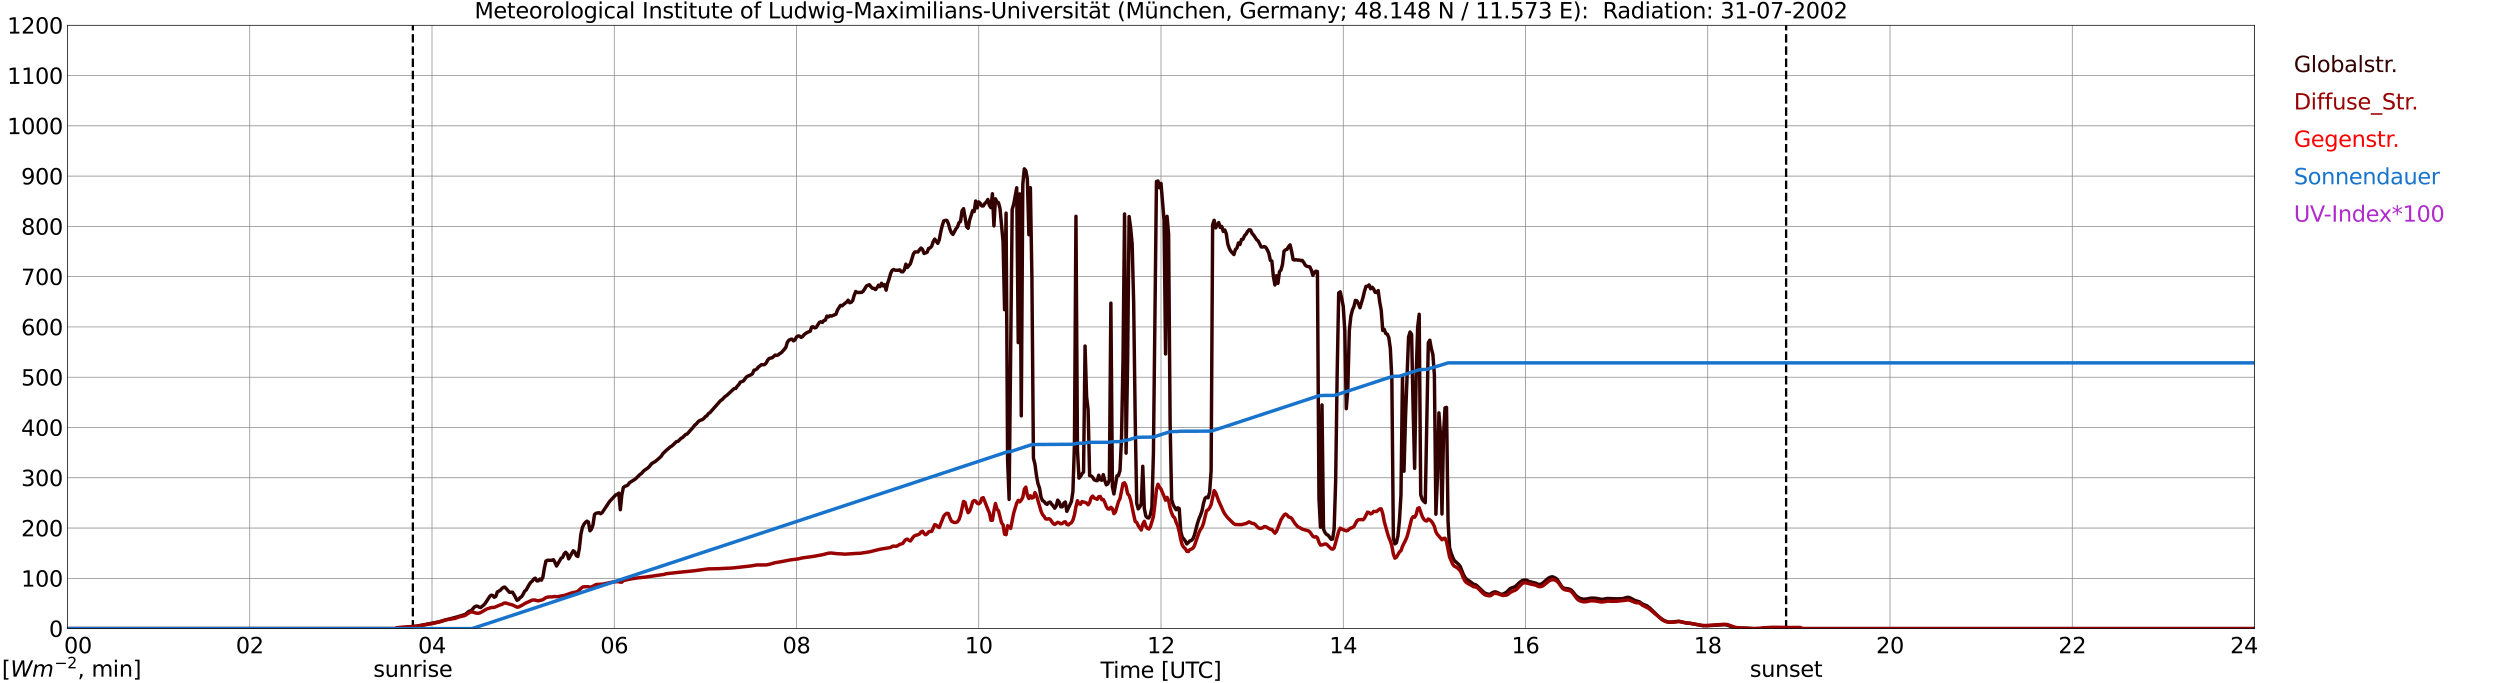 <?xml version="1.0" encoding="utf-8" standalone="no"?>
<!DOCTYPE svg PUBLIC "-//W3C//DTD SVG 1.1//EN"
  "http://www.w3.org/Graphics/SVG/1.1/DTD/svg11.dtd">
<svg xmlns:xlink="http://www.w3.org/1999/xlink" width="1085.4pt" height="296.64pt" viewBox="0 0 1085.4 296.64" xmlns="http://www.w3.org/2000/svg" version="1.1">
 <defs>
  <style type="text/css">*{stroke-linejoin: round; stroke-linecap: butt}</style>
 </defs>
 <g id="figure_1">
  <g id="patch_1">
   <path d="M 0 296.64 
L 1085.4 296.64 
L 1085.4 0 
L 0 0 
z
" style="fill: #ffffff"/>
  </g>
  <g id="axes_1">
   <g id="patch_2">
    <path d="M 29.306 272.909 
L 978.814 272.909 
L 978.814 10.976 
L 29.306 10.976 
z
" style="fill: #ffffff"/>
   </g>
   <g id="patch_3">
    <path d="M 978.814 272.909 
L 978.814 272.909 
L 978.814 10.976 
L 978.814 10.976 
z
" clip-path="url(#p49c5e82b64)" style="fill: #d3d3d3; opacity: 0.25; stroke: #d3d3d3; stroke-linejoin: miter"/>
   </g>
   <g id="matplotlib.axis_1">
    <g id="xtick_1">
     <g id="line2d_1">
      <path d="M 29.306 272.909 
L 29.306 10.976 
" clip-path="url(#p49c5e82b64)" style="fill: none; stroke: #808080; stroke-width: 0.3; stroke-linecap: square"/>
     </g>
     <g id="line2d_2"/>
     <g id="text_1">
      <!--    00 -->
      <g transform="translate(18.733 283.627) scale(0.095 -0.095)">
       <defs>
        <path id="DejaVuSans-20" transform="scale(0.016)"/>
        <path id="DejaVuSans-30" d="M 2034 4250 
Q 1547 4250 1301 3770 
Q 1056 3291 1056 2328 
Q 1056 1369 1301 889 
Q 1547 409 2034 409 
Q 2525 409 2770 889 
Q 3016 1369 3016 2328 
Q 3016 3291 2770 3770 
Q 2525 4250 2034 4250 
z
M 2034 4750 
Q 2819 4750 3233 4129 
Q 3647 3509 3647 2328 
Q 3647 1150 3233 529 
Q 2819 -91 2034 -91 
Q 1250 -91 836 529 
Q 422 1150 422 2328 
Q 422 3509 836 4129 
Q 1250 4750 2034 4750 
z
" transform="scale(0.016)"/>
       </defs>
       <use xlink:href="#DejaVuSans-20"/>
       <use xlink:href="#DejaVuSans-20" transform="translate(31.787 0)"/>
       <use xlink:href="#DejaVuSans-20" transform="translate(63.574 0)"/>
       <use xlink:href="#DejaVuSans-30" transform="translate(95.361 0)"/>
       <use xlink:href="#DejaVuSans-30" transform="translate(158.984 0)"/>
      </g>
     </g>
    </g>
    <g id="xtick_2">
     <g id="line2d_3">
      <path d="M 108.431 272.909 
L 108.431 10.976 
" clip-path="url(#p49c5e82b64)" style="fill: none; stroke: #808080; stroke-width: 0.3; stroke-linecap: square"/>
     </g>
     <g id="line2d_4"/>
     <g id="text_2">
      <!-- 02 -->
      <g transform="translate(102.387 283.627) scale(0.095 -0.095)">
       <defs>
        <path id="DejaVuSans-32" d="M 1228 531 
L 3431 531 
L 3431 0 
L 469 0 
L 469 531 
Q 828 903 1448 1529 
Q 2069 2156 2228 2338 
Q 2531 2678 2651 2914 
Q 2772 3150 2772 3378 
Q 2772 3750 2511 3984 
Q 2250 4219 1831 4219 
Q 1534 4219 1204 4116 
Q 875 4013 500 3803 
L 500 4441 
Q 881 4594 1212 4672 
Q 1544 4750 1819 4750 
Q 2544 4750 2975 4387 
Q 3406 4025 3406 3419 
Q 3406 3131 3298 2873 
Q 3191 2616 2906 2266 
Q 2828 2175 2409 1742 
Q 1991 1309 1228 531 
z
" transform="scale(0.016)"/>
       </defs>
       <use xlink:href="#DejaVuSans-30"/>
       <use xlink:href="#DejaVuSans-32" transform="translate(63.623 0)"/>
      </g>
     </g>
    </g>
    <g id="xtick_3">
     <g id="line2d_5">
      <path d="M 187.557 272.909 
L 187.557 10.976 
" clip-path="url(#p49c5e82b64)" style="fill: none; stroke: #808080; stroke-width: 0.3; stroke-linecap: square"/>
     </g>
     <g id="line2d_6"/>
     <g id="text_3">
      <!-- 04 -->
      <g transform="translate(181.513 283.627) scale(0.095 -0.095)">
       <defs>
        <path id="DejaVuSans-34" d="M 2419 4116 
L 825 1625 
L 2419 1625 
L 2419 4116 
z
M 2253 4666 
L 3047 4666 
L 3047 1625 
L 3713 1625 
L 3713 1100 
L 3047 1100 
L 3047 0 
L 2419 0 
L 2419 1100 
L 313 1100 
L 313 1709 
L 2253 4666 
z
" transform="scale(0.016)"/>
       </defs>
       <use xlink:href="#DejaVuSans-30"/>
       <use xlink:href="#DejaVuSans-34" transform="translate(63.623 0)"/>
      </g>
     </g>
    </g>
    <g id="xtick_4">
     <g id="line2d_7">
      <path d="M 266.683 272.909 
L 266.683 10.976 
" clip-path="url(#p49c5e82b64)" style="fill: none; stroke: #808080; stroke-width: 0.3; stroke-linecap: square"/>
     </g>
     <g id="line2d_8"/>
     <g id="text_4">
      <!-- 06 -->
      <g transform="translate(260.638 283.627) scale(0.095 -0.095)">
       <defs>
        <path id="DejaVuSans-36" d="M 2113 2584 
Q 1688 2584 1439 2293 
Q 1191 2003 1191 1497 
Q 1191 994 1439 701 
Q 1688 409 2113 409 
Q 2538 409 2786 701 
Q 3034 994 3034 1497 
Q 3034 2003 2786 2293 
Q 2538 2584 2113 2584 
z
M 3366 4563 
L 3366 3988 
Q 3128 4100 2886 4159 
Q 2644 4219 2406 4219 
Q 1781 4219 1451 3797 
Q 1122 3375 1075 2522 
Q 1259 2794 1537 2939 
Q 1816 3084 2150 3084 
Q 2853 3084 3261 2657 
Q 3669 2231 3669 1497 
Q 3669 778 3244 343 
Q 2819 -91 2113 -91 
Q 1303 -91 875 529 
Q 447 1150 447 2328 
Q 447 3434 972 4092 
Q 1497 4750 2381 4750 
Q 2619 4750 2861 4703 
Q 3103 4656 3366 4563 
z
" transform="scale(0.016)"/>
       </defs>
       <use xlink:href="#DejaVuSans-30"/>
       <use xlink:href="#DejaVuSans-36" transform="translate(63.623 0)"/>
      </g>
     </g>
    </g>
    <g id="xtick_5">
     <g id="line2d_9">
      <path d="M 345.808 272.909 
L 345.808 10.976 
" clip-path="url(#p49c5e82b64)" style="fill: none; stroke: #808080; stroke-width: 0.3; stroke-linecap: square"/>
     </g>
     <g id="line2d_10"/>
     <g id="text_5">
      <!-- 08 -->
      <g transform="translate(339.764 283.627) scale(0.095 -0.095)">
       <defs>
        <path id="DejaVuSans-38" d="M 2034 2216 
Q 1584 2216 1326 1975 
Q 1069 1734 1069 1313 
Q 1069 891 1326 650 
Q 1584 409 2034 409 
Q 2484 409 2743 651 
Q 3003 894 3003 1313 
Q 3003 1734 2745 1975 
Q 2488 2216 2034 2216 
z
M 1403 2484 
Q 997 2584 770 2862 
Q 544 3141 544 3541 
Q 544 4100 942 4425 
Q 1341 4750 2034 4750 
Q 2731 4750 3128 4425 
Q 3525 4100 3525 3541 
Q 3525 3141 3298 2862 
Q 3072 2584 2669 2484 
Q 3125 2378 3379 2068 
Q 3634 1759 3634 1313 
Q 3634 634 3220 271 
Q 2806 -91 2034 -91 
Q 1263 -91 848 271 
Q 434 634 434 1313 
Q 434 1759 690 2068 
Q 947 2378 1403 2484 
z
M 1172 3481 
Q 1172 3119 1398 2916 
Q 1625 2713 2034 2713 
Q 2441 2713 2670 2916 
Q 2900 3119 2900 3481 
Q 2900 3844 2670 4047 
Q 2441 4250 2034 4250 
Q 1625 4250 1398 4047 
Q 1172 3844 1172 3481 
z
" transform="scale(0.016)"/>
       </defs>
       <use xlink:href="#DejaVuSans-30"/>
       <use xlink:href="#DejaVuSans-38" transform="translate(63.623 0)"/>
      </g>
     </g>
    </g>
    <g id="xtick_6">
     <g id="line2d_11">
      <path d="M 424.934 272.909 
L 424.934 10.976 
" clip-path="url(#p49c5e82b64)" style="fill: none; stroke: #808080; stroke-width: 0.3; stroke-linecap: square"/>
     </g>
     <g id="line2d_12"/>
     <g id="text_6">
      <!-- 10 -->
      <g transform="translate(418.89 283.627) scale(0.095 -0.095)">
       <defs>
        <path id="DejaVuSans-31" d="M 794 531 
L 1825 531 
L 1825 4091 
L 703 3866 
L 703 4441 
L 1819 4666 
L 2450 4666 
L 2450 531 
L 3481 531 
L 3481 0 
L 794 0 
L 794 531 
z
" transform="scale(0.016)"/>
       </defs>
       <use xlink:href="#DejaVuSans-31"/>
       <use xlink:href="#DejaVuSans-30" transform="translate(63.623 0)"/>
      </g>
     </g>
    </g>
    <g id="xtick_7">
     <g id="line2d_13">
      <path d="M 504.06 272.909 
L 504.06 10.976 
" clip-path="url(#p49c5e82b64)" style="fill: none; stroke: #808080; stroke-width: 0.3; stroke-linecap: square"/>
     </g>
     <g id="line2d_14"/>
     <g id="text_7">
      <!-- 12 -->
      <g transform="translate(498.015 283.627) scale(0.095 -0.095)">
       <use xlink:href="#DejaVuSans-31"/>
       <use xlink:href="#DejaVuSans-32" transform="translate(63.623 0)"/>
      </g>
     </g>
    </g>
    <g id="xtick_8">
     <g id="line2d_15">
      <path d="M 583.185 272.909 
L 583.185 10.976 
" clip-path="url(#p49c5e82b64)" style="fill: none; stroke: #808080; stroke-width: 0.3; stroke-linecap: square"/>
     </g>
     <g id="line2d_16"/>
     <g id="text_8">
      <!-- 14 -->
      <g transform="translate(577.141 283.627) scale(0.095 -0.095)">
       <use xlink:href="#DejaVuSans-31"/>
       <use xlink:href="#DejaVuSans-34" transform="translate(63.623 0)"/>
      </g>
     </g>
    </g>
    <g id="xtick_9">
     <g id="line2d_17">
      <path d="M 662.311 272.909 
L 662.311 10.976 
" clip-path="url(#p49c5e82b64)" style="fill: none; stroke: #808080; stroke-width: 0.3; stroke-linecap: square"/>
     </g>
     <g id="line2d_18"/>
     <g id="text_9">
      <!-- 16 -->
      <g transform="translate(656.267 283.627) scale(0.095 -0.095)">
       <use xlink:href="#DejaVuSans-31"/>
       <use xlink:href="#DejaVuSans-36" transform="translate(63.623 0)"/>
      </g>
     </g>
    </g>
    <g id="xtick_10">
     <g id="line2d_19">
      <path d="M 741.437 272.909 
L 741.437 10.976 
" clip-path="url(#p49c5e82b64)" style="fill: none; stroke: #808080; stroke-width: 0.3; stroke-linecap: square"/>
     </g>
     <g id="line2d_20"/>
     <g id="text_10">
      <!-- 18 -->
      <g transform="translate(735.392 283.627) scale(0.095 -0.095)">
       <use xlink:href="#DejaVuSans-31"/>
       <use xlink:href="#DejaVuSans-38" transform="translate(63.623 0)"/>
      </g>
     </g>
    </g>
    <g id="xtick_11">
     <g id="line2d_21">
      <path d="M 820.562 272.909 
L 820.562 10.976 
" clip-path="url(#p49c5e82b64)" style="fill: none; stroke: #808080; stroke-width: 0.3; stroke-linecap: square"/>
     </g>
     <g id="line2d_22"/>
     <g id="text_11">
      <!-- 20 -->
      <g transform="translate(814.518 283.627) scale(0.095 -0.095)">
       <use xlink:href="#DejaVuSans-32"/>
       <use xlink:href="#DejaVuSans-30" transform="translate(63.623 0)"/>
      </g>
     </g>
    </g>
    <g id="xtick_12">
     <g id="line2d_23">
      <path d="M 899.688 272.909 
L 899.688 10.976 
" clip-path="url(#p49c5e82b64)" style="fill: none; stroke: #808080; stroke-width: 0.3; stroke-linecap: square"/>
     </g>
     <g id="line2d_24"/>
     <g id="text_12">
      <!-- 22 -->
      <g transform="translate(893.644 283.627) scale(0.095 -0.095)">
       <use xlink:href="#DejaVuSans-32"/>
       <use xlink:href="#DejaVuSans-32" transform="translate(63.623 0)"/>
      </g>
     </g>
    </g>
    <g id="xtick_13">
     <g id="line2d_25">
      <path d="M 978.814 272.909 
L 978.814 10.976 
" clip-path="url(#p49c5e82b64)" style="fill: none; stroke: #808080; stroke-width: 0.3; stroke-linecap: square"/>
     </g>
     <g id="line2d_26"/>
     <g id="text_13">
      <!-- 24    -->
      <g transform="translate(968.241 283.627) scale(0.095 -0.095)">
       <use xlink:href="#DejaVuSans-32"/>
       <use xlink:href="#DejaVuSans-34" transform="translate(63.623 0)"/>
       <use xlink:href="#DejaVuSans-20" transform="translate(127.246 0)"/>
       <use xlink:href="#DejaVuSans-20" transform="translate(159.033 0)"/>
       <use xlink:href="#DejaVuSans-20" transform="translate(190.82 0)"/>
      </g>
     </g>
    </g>
    <g id="text_14">
     <!-- Time [UTC] -->
     <g transform="translate(477.806 294.322) scale(0.095 -0.095)">
      <defs>
       <path id="DejaVuSans-54" d="M -19 4666 
L 3928 4666 
L 3928 4134 
L 2272 4134 
L 2272 0 
L 1638 0 
L 1638 4134 
L -19 4134 
L -19 4666 
z
" transform="scale(0.016)"/>
       <path id="DejaVuSans-69" d="M 603 3500 
L 1178 3500 
L 1178 0 
L 603 0 
L 603 3500 
z
M 603 4863 
L 1178 4863 
L 1178 4134 
L 603 4134 
L 603 4863 
z
" transform="scale(0.016)"/>
       <path id="DejaVuSans-6d" d="M 3328 2828 
Q 3544 3216 3844 3400 
Q 4144 3584 4550 3584 
Q 5097 3584 5394 3201 
Q 5691 2819 5691 2113 
L 5691 0 
L 5113 0 
L 5113 2094 
Q 5113 2597 4934 2840 
Q 4756 3084 4391 3084 
Q 3944 3084 3684 2787 
Q 3425 2491 3425 1978 
L 3425 0 
L 2847 0 
L 2847 2094 
Q 2847 2600 2669 2842 
Q 2491 3084 2119 3084 
Q 1678 3084 1418 2786 
Q 1159 2488 1159 1978 
L 1159 0 
L 581 0 
L 581 3500 
L 1159 3500 
L 1159 2956 
Q 1356 3278 1631 3431 
Q 1906 3584 2284 3584 
Q 2666 3584 2933 3390 
Q 3200 3197 3328 2828 
z
" transform="scale(0.016)"/>
       <path id="DejaVuSans-65" d="M 3597 1894 
L 3597 1613 
L 953 1613 
Q 991 1019 1311 708 
Q 1631 397 2203 397 
Q 2534 397 2845 478 
Q 3156 559 3463 722 
L 3463 178 
Q 3153 47 2828 -22 
Q 2503 -91 2169 -91 
Q 1331 -91 842 396 
Q 353 884 353 1716 
Q 353 2575 817 3079 
Q 1281 3584 2069 3584 
Q 2775 3584 3186 3129 
Q 3597 2675 3597 1894 
z
M 3022 2063 
Q 3016 2534 2758 2815 
Q 2500 3097 2075 3097 
Q 1594 3097 1305 2825 
Q 1016 2553 972 2059 
L 3022 2063 
z
" transform="scale(0.016)"/>
       <path id="DejaVuSans-5b" d="M 550 4863 
L 1875 4863 
L 1875 4416 
L 1125 4416 
L 1125 -397 
L 1875 -397 
L 1875 -844 
L 550 -844 
L 550 4863 
z
" transform="scale(0.016)"/>
       <path id="DejaVuSans-55" d="M 556 4666 
L 1191 4666 
L 1191 1831 
Q 1191 1081 1462 751 
Q 1734 422 2344 422 
Q 2950 422 3222 751 
Q 3494 1081 3494 1831 
L 3494 4666 
L 4128 4666 
L 4128 1753 
Q 4128 841 3676 375 
Q 3225 -91 2344 -91 
Q 1459 -91 1007 375 
Q 556 841 556 1753 
L 556 4666 
z
" transform="scale(0.016)"/>
       <path id="DejaVuSans-43" d="M 4122 4306 
L 4122 3641 
Q 3803 3938 3442 4084 
Q 3081 4231 2675 4231 
Q 1875 4231 1450 3742 
Q 1025 3253 1025 2328 
Q 1025 1406 1450 917 
Q 1875 428 2675 428 
Q 3081 428 3442 575 
Q 3803 722 4122 1019 
L 4122 359 
Q 3791 134 3420 21 
Q 3050 -91 2638 -91 
Q 1578 -91 968 557 
Q 359 1206 359 2328 
Q 359 3453 968 4101 
Q 1578 4750 2638 4750 
Q 3056 4750 3426 4639 
Q 3797 4528 4122 4306 
z
" transform="scale(0.016)"/>
       <path id="DejaVuSans-5d" d="M 1947 4863 
L 1947 -844 
L 622 -844 
L 622 -397 
L 1369 -397 
L 1369 4416 
L 622 4416 
L 622 4863 
L 1947 4863 
z
" transform="scale(0.016)"/>
      </defs>
      <use xlink:href="#DejaVuSans-54"/>
      <use xlink:href="#DejaVuSans-69" transform="translate(57.959 0)"/>
      <use xlink:href="#DejaVuSans-6d" transform="translate(85.742 0)"/>
      <use xlink:href="#DejaVuSans-65" transform="translate(183.154 0)"/>
      <use xlink:href="#DejaVuSans-20" transform="translate(244.678 0)"/>
      <use xlink:href="#DejaVuSans-5b" transform="translate(276.465 0)"/>
      <use xlink:href="#DejaVuSans-55" transform="translate(315.479 0)"/>
      <use xlink:href="#DejaVuSans-54" transform="translate(388.672 0)"/>
      <use xlink:href="#DejaVuSans-43" transform="translate(443.881 0)"/>
      <use xlink:href="#DejaVuSans-5d" transform="translate(513.705 0)"/>
     </g>
    </g>
   </g>
   <g id="matplotlib.axis_2">
    <g id="ytick_1">
     <g id="line2d_27">
      <path d="M 29.306 272.909 
L 978.814 272.909 
" clip-path="url(#p49c5e82b64)" style="fill: none; stroke: #808080; stroke-width: 0.3; stroke-linecap: square"/>
     </g>
     <g id="line2d_28"/>
     <g id="text_15">
      <!-- 0 -->
      <g transform="translate(21.261 276.518) scale(0.095 -0.095)">
       <use xlink:href="#DejaVuSans-30"/>
      </g>
     </g>
    </g>
    <g id="ytick_2">
     <g id="line2d_29">
      <path d="M 29.306 251.081 
L 978.814 251.081 
" clip-path="url(#p49c5e82b64)" style="fill: none; stroke: #808080; stroke-width: 0.3; stroke-linecap: square"/>
     </g>
     <g id="line2d_30"/>
     <g id="text_16">
      <!-- 100 -->
      <g transform="translate(9.173 254.69) scale(0.095 -0.095)">
       <use xlink:href="#DejaVuSans-31"/>
       <use xlink:href="#DejaVuSans-30" transform="translate(63.623 0)"/>
       <use xlink:href="#DejaVuSans-30" transform="translate(127.246 0)"/>
      </g>
     </g>
    </g>
    <g id="ytick_3">
     <g id="line2d_31">
      <path d="M 29.306 229.253 
L 978.814 229.253 
" clip-path="url(#p49c5e82b64)" style="fill: none; stroke: #808080; stroke-width: 0.3; stroke-linecap: square"/>
     </g>
     <g id="line2d_32"/>
     <g id="text_17">
      <!-- 200 -->
      <g transform="translate(9.173 232.863) scale(0.095 -0.095)">
       <use xlink:href="#DejaVuSans-32"/>
       <use xlink:href="#DejaVuSans-30" transform="translate(63.623 0)"/>
       <use xlink:href="#DejaVuSans-30" transform="translate(127.246 0)"/>
      </g>
     </g>
    </g>
    <g id="ytick_4">
     <g id="line2d_33">
      <path d="M 29.306 207.426 
L 978.814 207.426 
" clip-path="url(#p49c5e82b64)" style="fill: none; stroke: #808080; stroke-width: 0.3; stroke-linecap: square"/>
     </g>
     <g id="line2d_34"/>
     <g id="text_18">
      <!-- 300 -->
      <g transform="translate(9.173 211.035) scale(0.095 -0.095)">
       <defs>
        <path id="DejaVuSans-33" d="M 2597 2516 
Q 3050 2419 3304 2112 
Q 3559 1806 3559 1356 
Q 3559 666 3084 287 
Q 2609 -91 1734 -91 
Q 1441 -91 1130 -33 
Q 819 25 488 141 
L 488 750 
Q 750 597 1062 519 
Q 1375 441 1716 441 
Q 2309 441 2620 675 
Q 2931 909 2931 1356 
Q 2931 1769 2642 2001 
Q 2353 2234 1838 2234 
L 1294 2234 
L 1294 2753 
L 1863 2753 
Q 2328 2753 2575 2939 
Q 2822 3125 2822 3475 
Q 2822 3834 2567 4026 
Q 2313 4219 1838 4219 
Q 1578 4219 1281 4162 
Q 984 4106 628 3988 
L 628 4550 
Q 988 4650 1302 4700 
Q 1616 4750 1894 4750 
Q 2613 4750 3031 4423 
Q 3450 4097 3450 3541 
Q 3450 3153 3228 2886 
Q 3006 2619 2597 2516 
z
" transform="scale(0.016)"/>
       </defs>
       <use xlink:href="#DejaVuSans-33"/>
       <use xlink:href="#DejaVuSans-30" transform="translate(63.623 0)"/>
       <use xlink:href="#DejaVuSans-30" transform="translate(127.246 0)"/>
      </g>
     </g>
    </g>
    <g id="ytick_5">
     <g id="line2d_35">
      <path d="M 29.306 185.598 
L 978.814 185.598 
" clip-path="url(#p49c5e82b64)" style="fill: none; stroke: #808080; stroke-width: 0.3; stroke-linecap: square"/>
     </g>
     <g id="line2d_36"/>
     <g id="text_19">
      <!-- 400 -->
      <g transform="translate(9.173 189.207) scale(0.095 -0.095)">
       <use xlink:href="#DejaVuSans-34"/>
       <use xlink:href="#DejaVuSans-30" transform="translate(63.623 0)"/>
       <use xlink:href="#DejaVuSans-30" transform="translate(127.246 0)"/>
      </g>
     </g>
    </g>
    <g id="ytick_6">
     <g id="line2d_37">
      <path d="M 29.306 163.77 
L 978.814 163.77 
" clip-path="url(#p49c5e82b64)" style="fill: none; stroke: #808080; stroke-width: 0.3; stroke-linecap: square"/>
     </g>
     <g id="line2d_38"/>
     <g id="text_20">
      <!-- 500 -->
      <g transform="translate(9.173 167.379) scale(0.095 -0.095)">
       <defs>
        <path id="DejaVuSans-35" d="M 691 4666 
L 3169 4666 
L 3169 4134 
L 1269 4134 
L 1269 2991 
Q 1406 3038 1543 3061 
Q 1681 3084 1819 3084 
Q 2600 3084 3056 2656 
Q 3513 2228 3513 1497 
Q 3513 744 3044 326 
Q 2575 -91 1722 -91 
Q 1428 -91 1123 -41 
Q 819 9 494 109 
L 494 744 
Q 775 591 1075 516 
Q 1375 441 1709 441 
Q 2250 441 2565 725 
Q 2881 1009 2881 1497 
Q 2881 1984 2565 2268 
Q 2250 2553 1709 2553 
Q 1456 2553 1204 2497 
Q 953 2441 691 2322 
L 691 4666 
z
" transform="scale(0.016)"/>
       </defs>
       <use xlink:href="#DejaVuSans-35"/>
       <use xlink:href="#DejaVuSans-30" transform="translate(63.623 0)"/>
       <use xlink:href="#DejaVuSans-30" transform="translate(127.246 0)"/>
      </g>
     </g>
    </g>
    <g id="ytick_7">
     <g id="line2d_39">
      <path d="M 29.306 141.942 
L 978.814 141.942 
" clip-path="url(#p49c5e82b64)" style="fill: none; stroke: #808080; stroke-width: 0.3; stroke-linecap: square"/>
     </g>
     <g id="line2d_40"/>
     <g id="text_21">
      <!-- 600 -->
      <g transform="translate(9.173 145.551) scale(0.095 -0.095)">
       <use xlink:href="#DejaVuSans-36"/>
       <use xlink:href="#DejaVuSans-30" transform="translate(63.623 0)"/>
       <use xlink:href="#DejaVuSans-30" transform="translate(127.246 0)"/>
      </g>
     </g>
    </g>
    <g id="ytick_8">
     <g id="line2d_41">
      <path d="M 29.306 120.114 
L 978.814 120.114 
" clip-path="url(#p49c5e82b64)" style="fill: none; stroke: #808080; stroke-width: 0.3; stroke-linecap: square"/>
     </g>
     <g id="line2d_42"/>
     <g id="text_22">
      <!-- 700 -->
      <g transform="translate(9.173 123.724) scale(0.095 -0.095)">
       <defs>
        <path id="DejaVuSans-37" d="M 525 4666 
L 3525 4666 
L 3525 4397 
L 1831 0 
L 1172 0 
L 2766 4134 
L 525 4134 
L 525 4666 
z
" transform="scale(0.016)"/>
       </defs>
       <use xlink:href="#DejaVuSans-37"/>
       <use xlink:href="#DejaVuSans-30" transform="translate(63.623 0)"/>
       <use xlink:href="#DejaVuSans-30" transform="translate(127.246 0)"/>
      </g>
     </g>
    </g>
    <g id="ytick_9">
     <g id="line2d_43">
      <path d="M 29.306 98.287 
L 978.814 98.287 
" clip-path="url(#p49c5e82b64)" style="fill: none; stroke: #808080; stroke-width: 0.3; stroke-linecap: square"/>
     </g>
     <g id="line2d_44"/>
     <g id="text_23">
      <!-- 800 -->
      <g transform="translate(9.173 101.896) scale(0.095 -0.095)">
       <use xlink:href="#DejaVuSans-38"/>
       <use xlink:href="#DejaVuSans-30" transform="translate(63.623 0)"/>
       <use xlink:href="#DejaVuSans-30" transform="translate(127.246 0)"/>
      </g>
     </g>
    </g>
    <g id="ytick_10">
     <g id="line2d_45">
      <path d="M 29.306 76.459 
L 978.814 76.459 
" clip-path="url(#p49c5e82b64)" style="fill: none; stroke: #808080; stroke-width: 0.3; stroke-linecap: square"/>
     </g>
     <g id="line2d_46"/>
     <g id="text_24">
      <!-- 900 -->
      <g transform="translate(9.173 80.068) scale(0.095 -0.095)">
       <defs>
        <path id="DejaVuSans-39" d="M 703 97 
L 703 672 
Q 941 559 1184 500 
Q 1428 441 1663 441 
Q 2288 441 2617 861 
Q 2947 1281 2994 2138 
Q 2813 1869 2534 1725 
Q 2256 1581 1919 1581 
Q 1219 1581 811 2004 
Q 403 2428 403 3163 
Q 403 3881 828 4315 
Q 1253 4750 1959 4750 
Q 2769 4750 3195 4129 
Q 3622 3509 3622 2328 
Q 3622 1225 3098 567 
Q 2575 -91 1691 -91 
Q 1453 -91 1209 -44 
Q 966 3 703 97 
z
M 1959 2075 
Q 2384 2075 2632 2365 
Q 2881 2656 2881 3163 
Q 2881 3666 2632 3958 
Q 2384 4250 1959 4250 
Q 1534 4250 1286 3958 
Q 1038 3666 1038 3163 
Q 1038 2656 1286 2365 
Q 1534 2075 1959 2075 
z
" transform="scale(0.016)"/>
       </defs>
       <use xlink:href="#DejaVuSans-39"/>
       <use xlink:href="#DejaVuSans-30" transform="translate(63.623 0)"/>
       <use xlink:href="#DejaVuSans-30" transform="translate(127.246 0)"/>
      </g>
     </g>
    </g>
    <g id="ytick_11">
     <g id="line2d_47">
      <path d="M 29.306 54.631 
L 978.814 54.631 
" clip-path="url(#p49c5e82b64)" style="fill: none; stroke: #808080; stroke-width: 0.3; stroke-linecap: square"/>
     </g>
     <g id="line2d_48"/>
     <g id="text_25">
      <!-- 1000 -->
      <g transform="translate(3.128 58.24) scale(0.095 -0.095)">
       <use xlink:href="#DejaVuSans-31"/>
       <use xlink:href="#DejaVuSans-30" transform="translate(63.623 0)"/>
       <use xlink:href="#DejaVuSans-30" transform="translate(127.246 0)"/>
       <use xlink:href="#DejaVuSans-30" transform="translate(190.869 0)"/>
      </g>
     </g>
    </g>
    <g id="ytick_12">
     <g id="line2d_49">
      <path d="M 29.306 32.803 
L 978.814 32.803 
" clip-path="url(#p49c5e82b64)" style="fill: none; stroke: #808080; stroke-width: 0.3; stroke-linecap: square"/>
     </g>
     <g id="line2d_50"/>
     <g id="text_26">
      <!-- 1100 -->
      <g transform="translate(3.128 36.413) scale(0.095 -0.095)">
       <use xlink:href="#DejaVuSans-31"/>
       <use xlink:href="#DejaVuSans-31" transform="translate(63.623 0)"/>
       <use xlink:href="#DejaVuSans-30" transform="translate(127.246 0)"/>
       <use xlink:href="#DejaVuSans-30" transform="translate(190.869 0)"/>
      </g>
     </g>
    </g>
    <g id="ytick_13">
     <g id="line2d_51">
      <path d="M 29.306 10.976 
L 978.814 10.976 
" clip-path="url(#p49c5e82b64)" style="fill: none; stroke: #808080; stroke-width: 0.3; stroke-linecap: square"/>
     </g>
     <g id="line2d_52"/>
     <g id="text_27">
      <!-- 1200 -->
      <g transform="translate(3.128 14.585) scale(0.095 -0.095)">
       <use xlink:href="#DejaVuSans-31"/>
       <use xlink:href="#DejaVuSans-32" transform="translate(63.623 0)"/>
       <use xlink:href="#DejaVuSans-30" transform="translate(127.246 0)"/>
       <use xlink:href="#DejaVuSans-30" transform="translate(190.869 0)"/>
      </g>
     </g>
    </g>
   </g>
   <g id="line2d_53">
    <path d="M 179.249 272.909 
L 179.249 10.976 
" clip-path="url(#p49c5e82b64)" style="fill: none; stroke-dasharray: 3.7,1.6; stroke-dashoffset: 0; stroke: #000000"/>
   </g>
   <g id="line2d_54">
    <path d="M 775.461 272.909 
L 775.461 10.976 
" clip-path="url(#p49c5e82b64)" style="fill: none; stroke-dasharray: 3.7,1.6; stroke-dashoffset: 0; stroke: #000000"/>
   </g>
   <g id="line2d_55">
    <path d="M 29.306 272.909 
L 171.732 272.909 
L 172.391 272.579 
L 175.029 272.446 
L 180.963 271.839 
L 190.195 270.058 
L 198.767 267.749 
L 202.063 266.729 
L 203.382 265.557 
L 204.701 264.988 
L 206.02 263.488 
L 206.679 263.163 
L 207.339 263.185 
L 207.998 263.575 
L 208.657 263.754 
L 209.976 262.717 
L 210.635 261.991 
L 212.614 258.956 
L 213.273 258.415 
L 213.932 258.533 
L 214.592 259.306 
L 215.251 258.941 
L 215.91 257.018 
L 217.229 256.256 
L 217.889 255.512 
L 218.548 255.003 
L 219.207 254.907 
L 221.186 257.151 
L 222.504 257.119 
L 223.164 258.136 
L 224.482 260.62 
L 225.142 260.288 
L 225.801 259.456 
L 226.461 259.042 
L 227.12 258.009 
L 227.779 256.656 
L 228.439 256.16 
L 229.757 253.781 
L 230.417 252.836 
L 231.076 252.306 
L 231.736 251.389 
L 232.395 251.033 
L 233.054 252.199 
L 233.714 252.172 
L 234.373 251.387 
L 235.033 251.882 
L 235.692 250.596 
L 236.351 246.633 
L 237.011 243.609 
L 237.67 243.232 
L 239.648 243.256 
L 240.308 243.011 
L 240.967 244.214 
L 241.626 245.74 
L 243.604 242.38 
L 244.264 242.023 
L 244.923 240.479 
L 245.583 239.774 
L 246.242 240.46 
L 246.901 242.616 
L 248.88 239.117 
L 249.539 239.637 
L 250.198 241.202 
L 250.858 241.59 
L 251.517 238.198 
L 252.176 232.063 
L 252.836 229.046 
L 253.495 227.651 
L 254.155 226.822 
L 254.814 226.267 
L 255.473 226.654 
L 256.133 230.452 
L 256.792 229.707 
L 257.451 227.88 
L 258.111 223.366 
L 258.77 222.832 
L 260.089 222.596 
L 260.748 223.035 
L 261.408 222.583 
L 264.705 217.663 
L 267.342 214.858 
L 268.002 214.609 
L 268.661 214.103 
L 269.32 221.293 
L 269.98 214.823 
L 270.639 211.645 
L 271.298 211.138 
L 271.958 210.922 
L 272.617 210.577 
L 273.277 209.595 
L 275.914 207.917 
L 277.892 205.963 
L 278.552 205.537 
L 279.211 204.708 
L 279.87 204.13 
L 281.189 203.241 
L 281.849 202.626 
L 282.508 201.759 
L 283.167 201.122 
L 284.486 200.373 
L 286.464 198.662 
L 287.124 198.022 
L 287.783 196.977 
L 289.102 195.684 
L 291.08 193.986 
L 291.739 193.604 
L 293.717 191.712 
L 294.377 191.629 
L 295.696 190.275 
L 296.355 189.957 
L 297.674 188.643 
L 298.333 188.429 
L 300.971 185.465 
L 301.63 184.557 
L 302.289 184.087 
L 302.949 183.258 
L 303.608 182.671 
L 304.927 182.166 
L 305.586 181.68 
L 306.246 180.863 
L 306.905 180.497 
L 307.564 179.56 
L 308.224 179.15 
L 312.839 173.935 
L 313.499 173.496 
L 314.818 172.13 
L 315.477 171.72 
L 318.114 169.271 
L 318.774 168.686 
L 319.433 168.655 
L 320.093 167.653 
L 320.752 167.003 
L 321.411 165.92 
L 322.73 165.438 
L 324.049 163.681 
L 324.708 163.29 
L 326.027 162.72 
L 326.686 162.266 
L 327.346 160.738 
L 328.005 160.574 
L 328.665 160.112 
L 329.324 159.304 
L 330.643 158.317 
L 331.302 158.365 
L 331.961 158.291 
L 332.621 157.63 
L 333.28 156.386 
L 333.94 155.615 
L 335.258 155.312 
L 336.577 154.155 
L 337.236 154.308 
L 337.896 154.061 
L 338.555 153.476 
L 339.215 153.144 
L 340.533 151.642 
L 341.193 150.787 
L 341.852 148.582 
L 342.512 147.679 
L 343.171 147.36 
L 343.83 147.242 
L 344.49 147.98 
L 345.149 147.552 
L 345.808 146.306 
L 346.468 145.86 
L 347.127 145.915 
L 347.787 146.487 
L 348.446 146.116 
L 349.105 145.269 
L 350.424 144.339 
L 351.743 143.811 
L 352.402 141.982 
L 353.062 141.896 
L 353.721 142.348 
L 354.38 142.128 
L 355.699 140.013 
L 356.359 139.685 
L 357.018 139.995 
L 357.677 139.166 
L 358.337 138.989 
L 358.996 137.238 
L 359.655 137.616 
L 360.315 137.075 
L 360.974 137.258 
L 362.952 136.402 
L 363.612 134.575 
L 364.93 132.587 
L 365.59 132.772 
L 366.909 131.637 
L 367.568 131.188 
L 368.227 130.332 
L 368.887 131.432 
L 369.546 131.255 
L 370.206 130.483 
L 370.865 128.171 
L 371.524 126.551 
L 372.184 126.997 
L 374.162 126.933 
L 374.821 126.372 
L 376.14 124.22 
L 376.799 123.84 
L 377.459 123.629 
L 378.118 124.524 
L 378.777 125.157 
L 379.437 125.194 
L 380.096 125.724 
L 380.756 124.903 
L 381.415 123.816 
L 382.074 124.447 
L 382.734 122.987 
L 383.393 124.126 
L 384.053 123.581 
L 384.712 125.969 
L 385.371 122.954 
L 386.031 121.047 
L 386.69 118.687 
L 387.349 117.342 
L 388.009 117.035 
L 388.668 117.312 
L 389.987 117.34 
L 390.646 117.19 
L 391.306 117.954 
L 391.965 118.019 
L 392.624 117.163 
L 393.284 114.69 
L 393.943 116.129 
L 395.262 114.487 
L 396.581 110.183 
L 397.24 109.371 
L 398.559 109.371 
L 399.218 108.415 
L 399.878 107.688 
L 400.537 108.341 
L 401.196 110.048 
L 402.515 109.515 
L 403.175 107.841 
L 403.834 107.649 
L 404.493 106.904 
L 405.153 104.942 
L 405.812 103.814 
L 407.131 105.64 
L 407.79 104.089 
L 408.45 100.596 
L 409.109 97.852 
L 409.768 95.897 
L 410.428 95.678 
L 411.087 95.702 
L 411.746 97.069 
L 412.406 99.492 
L 413.065 101.048 
L 413.725 101.779 
L 415.043 99.317 
L 415.703 98.505 
L 416.362 96.641 
L 417.022 96.139 
L 417.681 91.524 
L 418.34 90.601 
L 419.659 98.413 
L 420.318 99.107 
L 420.978 95.552 
L 422.297 91.411 
L 422.956 91.824 
L 423.615 87.272 
L 424.275 90.269 
L 424.934 87.678 
L 425.593 88.309 
L 426.253 89.405 
L 426.912 89.396 
L 427.572 88.349 
L 428.231 87.696 
L 428.89 86.62 
L 429.55 89.154 
L 430.209 90.152 
L 430.869 84.125 
L 431.528 98.073 
L 432.187 86.321 
L 432.847 87.646 
L 433.506 88.028 
L 434.165 90.547 
L 435.484 104.938 
L 436.144 134.462 
L 436.803 92.526 
L 437.462 199.969 
L 438.122 216.814 
L 439.44 90.948 
L 440.1 88.717 
L 441.419 81.53 
L 442.078 148.746 
L 442.737 84.184 
L 443.397 180.545 
L 444.056 80.058 
L 444.716 73.305 
L 445.375 74.112 
L 446.034 77.616 
L 446.694 101.901 
L 447.353 81.488 
L 448.012 120.56 
L 448.672 198.902 
L 449.331 201.504 
L 449.991 206.483 
L 450.65 209.999 
L 451.309 211.835 
L 451.969 215.836 
L 452.628 217.362 
L 453.287 217.691 
L 453.947 218.595 
L 454.606 218.968 
L 455.266 218.171 
L 455.925 217.977 
L 456.584 218.898 
L 457.244 219.623 
L 457.903 220.631 
L 458.563 219.704 
L 459.222 217.139 
L 459.881 218.014 
L 460.541 220.022 
L 461.2 220.022 
L 461.859 218.433 
L 462.519 217.946 
L 463.178 221.996 
L 464.497 219.213 
L 465.156 217.759 
L 465.816 213.369 
L 466.475 193.299 
L 467.134 93.915 
L 467.794 195.671 
L 468.453 207.578 
L 469.113 206.803 
L 469.772 205.666 
L 470.431 204.933 
L 471.091 150.228 
L 471.75 172.071 
L 472.409 177.823 
L 473.069 206.478 
L 473.728 206.603 
L 474.388 207.205 
L 475.047 208.318 
L 475.706 208.593 
L 476.366 208.702 
L 477.025 206.325 
L 477.685 208.262 
L 478.344 208.508 
L 479.003 206.07 
L 479.663 208.694 
L 480.322 210.497 
L 480.981 210.08 
L 481.641 208.331 
L 482.3 131.609 
L 482.96 211.352 
L 483.619 214.45 
L 484.938 206.585 
L 485.597 206.437 
L 486.256 204.265 
L 486.916 190.254 
L 487.575 155.421 
L 488.235 92.904 
L 488.894 196.73 
L 489.553 157.933 
L 490.213 94.019 
L 490.872 98.876 
L 491.532 105.902 
L 492.191 131.41 
L 492.85 181.368 
L 493.51 218.529 
L 494.169 220.93 
L 494.828 220.118 
L 495.488 218.85 
L 496.147 202.447 
L 496.807 220.692 
L 497.466 224.041 
L 498.125 224.776 
L 498.785 224.892 
L 499.444 223.521 
L 500.103 220.241 
L 500.763 197.027 
L 502.082 78.81 
L 502.741 78.565 
L 503.4 81.523 
L 504.06 79.655 
L 505.379 95.567 
L 506.038 153.672 
L 506.697 93.93 
L 507.357 101.687 
L 508.016 183.683 
L 508.675 216.934 
L 509.335 219.082 
L 509.994 220.328 
L 510.654 221.299 
L 511.313 220.468 
L 511.972 220.802 
L 512.632 230.642 
L 513.291 233.241 
L 513.95 233.957 
L 514.61 234.9 
L 515.269 236.149 
L 516.588 234.898 
L 517.247 234.623 
L 517.907 233.959 
L 518.566 232.3 
L 519.885 227.252 
L 520.544 225.248 
L 521.204 223.674 
L 521.863 221.777 
L 522.522 218.486 
L 523.182 216.309 
L 523.841 215.838 
L 524.501 216.12 
L 525.16 213.81 
L 525.819 204.439 
L 526.479 97.558 
L 527.138 95.641 
L 527.797 98.946 
L 529.116 96.63 
L 529.776 98.745 
L 530.435 98.315 
L 531.094 100.469 
L 531.754 99.843 
L 532.413 101.53 
L 533.073 105.988 
L 533.732 107.889 
L 534.391 109.065 
L 535.71 110.515 
L 536.369 108.317 
L 537.029 107.701 
L 537.688 105.462 
L 538.348 106.147 
L 539.007 103.971 
L 539.666 103.87 
L 540.326 102.336 
L 540.985 101.653 
L 541.644 100.496 
L 542.304 99.76 
L 542.963 99.871 
L 543.623 101.364 
L 544.282 102.067 
L 545.601 104.073 
L 546.26 104.604 
L 547.579 107.221 
L 548.238 107.234 
L 548.898 107.055 
L 549.557 107.406 
L 550.216 108.496 
L 550.876 109.91 
L 551.535 113.025 
L 552.195 113.348 
L 552.854 120.051 
L 553.513 123.718 
L 554.173 119.728 
L 554.832 123.004 
L 555.491 117.967 
L 556.151 117.214 
L 556.81 114.793 
L 557.47 109.072 
L 558.129 108.461 
L 558.788 108.225 
L 559.448 107.053 
L 560.107 106.322 
L 560.766 109.115 
L 561.426 112.684 
L 562.085 112.918 
L 562.745 112.735 
L 563.404 112.953 
L 564.063 112.872 
L 564.723 113.158 
L 565.382 113.055 
L 566.042 113.959 
L 566.701 115.122 
L 567.36 115.627 
L 568.679 115.878 
L 569.338 117.31 
L 569.998 119.562 
L 570.657 118.244 
L 571.317 117.735 
L 571.976 117.897 
L 572.635 216.342 
L 573.295 228.9 
L 573.954 175.806 
L 574.613 229.76 
L 575.273 231.209 
L 575.932 232.058 
L 576.592 232.344 
L 577.91 234.136 
L 578.57 234.042 
L 579.229 229.6 
L 579.889 208.91 
L 580.548 162.063 
L 581.207 127.23 
L 581.867 126.704 
L 582.526 129.599 
L 583.185 133.058 
L 583.845 143.411 
L 584.504 177.436 
L 585.164 169.12 
L 585.823 143.472 
L 586.482 137.365 
L 587.142 134.634 
L 587.801 133.157 
L 588.46 130.422 
L 589.12 130.629 
L 589.779 131.899 
L 590.439 133.619 
L 591.757 129.19 
L 592.417 126.368 
L 593.076 124.338 
L 593.736 124.292 
L 594.395 123.714 
L 595.054 125.371 
L 595.714 124.705 
L 596.373 125.478 
L 597.032 126.896 
L 597.692 127.014 
L 598.351 126.174 
L 599.011 131.111 
L 599.67 134.711 
L 600.329 143.475 
L 600.989 142.994 
L 601.648 144.819 
L 602.307 145.081 
L 602.967 146.565 
L 603.626 151.322 
L 604.286 164.573 
L 604.945 233.8 
L 605.604 236.127 
L 606.264 235.638 
L 606.923 232.674 
L 607.582 226.007 
L 608.242 214.947 
L 608.901 163.087 
L 609.561 204.581 
L 610.22 181.182 
L 611.539 146.327 
L 612.198 144.142 
L 612.858 145.142 
L 613.517 177.177 
L 614.176 203.322 
L 614.836 163.144 
L 615.495 142.016 
L 616.154 136.45 
L 616.814 214.781 
L 617.473 216.814 
L 618.133 217.65 
L 618.792 218.239 
L 620.111 148.814 
L 620.77 147.707 
L 621.429 151.385 
L 622.089 153.83 
L 622.748 162.687 
L 623.408 223.244 
L 624.067 207.613 
L 624.726 179.257 
L 625.386 188.468 
L 626.045 223.15 
L 626.705 189.173 
L 627.364 177.083 
L 628.023 176.869 
L 628.683 226.278 
L 629.342 237.775 
L 630.001 240.038 
L 630.661 241.835 
L 631.32 243.249 
L 633.298 245.063 
L 633.958 245.897 
L 635.276 249.228 
L 635.936 250.544 
L 636.595 251.363 
L 637.255 251.871 
L 637.914 252.236 
L 639.892 253.755 
L 640.552 253.823 
L 641.211 254.277 
L 644.508 257.422 
L 645.827 257.896 
L 646.486 258.027 
L 647.145 257.911 
L 647.805 257.402 
L 648.464 257.086 
L 649.123 256.953 
L 649.783 257.121 
L 651.761 258.033 
L 652.42 257.981 
L 653.739 257.311 
L 654.399 256.793 
L 655.717 255.484 
L 657.695 254.744 
L 658.355 254.209 
L 659.674 252.928 
L 660.992 252 
L 661.652 251.845 
L 662.311 251.821 
L 662.97 251.943 
L 663.63 252.399 
L 666.927 253.222 
L 667.586 253.602 
L 668.246 253.748 
L 668.905 253.633 
L 669.564 253.334 
L 672.202 251.072 
L 672.861 250.675 
L 673.521 250.47 
L 674.18 250.437 
L 675.499 251.077 
L 676.158 251.712 
L 678.136 254.779 
L 678.796 255.285 
L 679.455 255.488 
L 680.774 255.639 
L 681.433 255.8 
L 682.092 256.128 
L 682.752 256.756 
L 684.071 258.45 
L 685.389 259.467 
L 686.049 259.819 
L 687.368 260.137 
L 688.686 260.083 
L 690.664 259.688 
L 692.643 259.703 
L 695.28 260.188 
L 695.939 260.174 
L 697.918 259.832 
L 701.874 259.995 
L 704.511 259.904 
L 706.49 259.338 
L 707.149 259.358 
L 707.808 259.59 
L 709.786 260.679 
L 711.765 261.279 
L 713.083 262.246 
L 715.062 263.025 
L 716.38 264.082 
L 720.337 267.897 
L 721.655 268.91 
L 722.974 269.641 
L 724.293 270.038 
L 725.612 270.082 
L 728.909 269.707 
L 732.205 270.495 
L 733.524 270.599 
L 739.459 271.662 
L 742.096 271.619 
L 748.69 271.211 
L 750.009 271.422 
L 751.987 272.193 
L 753.965 272.643 
L 755.943 272.701 
L 757.921 272.71 
L 759.899 272.821 
L 761.218 272.909 
L 770.449 272.828 
L 774.406 272.684 
L 781.659 272.57 
L 782.318 272.909 
L 978.154 272.909 
L 978.154 272.909 
" clip-path="url(#p49c5e82b64)" style="fill: none; stroke: #330000; stroke-width: 1.5; stroke-linecap: square"/>
   </g>
   <g id="line2d_56">
    <path d="M 29.306 272.909 
L 171.732 272.909 
L 172.391 272.496 
L 180.963 271.874 
L 188.217 270.615 
L 191.513 269.827 
L 193.492 269.067 
L 197.448 268.517 
L 198.767 268.048 
L 199.426 267.81 
L 201.404 267.384 
L 202.063 267.103 
L 204.042 265.797 
L 204.701 265.662 
L 205.36 265.743 
L 206.679 266.181 
L 207.339 266.254 
L 207.998 266.181 
L 208.657 265.976 
L 209.976 265.188 
L 211.295 264.418 
L 213.273 263.77 
L 214.592 263.702 
L 217.229 262.604 
L 217.889 262.429 
L 218.548 261.999 
L 219.207 261.761 
L 219.867 261.886 
L 221.186 262.298 
L 222.504 262.65 
L 224.482 263.606 
L 225.142 263.553 
L 227.12 262.521 
L 227.779 262.054 
L 231.076 260.535 
L 232.395 260.535 
L 233.054 260.762 
L 233.714 260.853 
L 235.692 260.364 
L 237.011 259.454 
L 237.67 259.234 
L 238.989 259.146 
L 239.648 259.149 
L 240.967 258.961 
L 241.626 259.074 
L 242.286 259.035 
L 243.604 258.743 
L 244.923 258.544 
L 248.22 257.418 
L 250.198 256.979 
L 250.858 256.702 
L 252.836 254.94 
L 253.495 254.752 
L 254.814 254.718 
L 255.473 254.744 
L 256.133 254.897 
L 256.792 254.838 
L 258.77 253.79 
L 260.089 253.689 
L 261.408 253.646 
L 266.683 252.581 
L 268.002 252.528 
L 268.661 252.57 
L 269.32 252.753 
L 269.98 252.731 
L 270.639 252.048 
L 273.277 251.47 
L 275.914 251.016 
L 280.53 250.503 
L 282.508 250.221 
L 288.442 249.363 
L 289.102 249.103 
L 290.42 248.953 
L 293.717 248.59 
L 300.971 247.859 
L 307.564 246.988 
L 312.18 246.884 
L 313.499 246.809 
L 318.114 246.589 
L 326.027 245.707 
L 328.665 245.26 
L 332.621 245.268 
L 333.94 245.017 
L 336.577 244.299 
L 339.874 243.725 
L 343.171 243.088 
L 346.468 242.66 
L 348.446 242.204 
L 353.062 241.571 
L 357.018 240.857 
L 359.655 240.18 
L 360.974 240.095 
L 362.952 240.34 
L 365.59 240.503 
L 366.909 240.593 
L 371.524 240.285 
L 373.502 240.215 
L 377.459 239.593 
L 382.074 238.46 
L 386.69 237.694 
L 387.349 237.223 
L 388.009 237.055 
L 388.668 237.185 
L 389.328 237.133 
L 390.646 236.354 
L 391.965 235.928 
L 392.624 234.939 
L 393.284 234.252 
L 393.943 234.071 
L 394.603 234.568 
L 395.262 234.876 
L 396.581 233.045 
L 397.24 232.503 
L 398.559 232.159 
L 399.218 231.842 
L 399.878 230.951 
L 400.537 230.661 
L 401.196 231.626 
L 401.856 232.156 
L 402.515 231.783 
L 403.175 230.934 
L 403.834 230.687 
L 404.493 230.742 
L 405.812 227.784 
L 406.471 227.97 
L 407.131 228.721 
L 407.79 229.048 
L 409.768 224.012 
L 410.428 223.29 
L 411.087 222.849 
L 411.746 222.958 
L 412.406 224.798 
L 413.065 226.226 
L 413.725 226.625 
L 414.384 226.848 
L 415.043 226.826 
L 415.703 226.544 
L 416.362 225.577 
L 417.022 223.635 
L 418.34 217.709 
L 419 218.121 
L 419.659 220.764 
L 420.318 222.585 
L 420.978 221.921 
L 421.637 220.162 
L 422.297 217.796 
L 422.956 217.298 
L 423.615 217.589 
L 424.275 218.497 
L 424.934 218.745 
L 425.593 218.228 
L 426.253 216.323 
L 426.912 216.08 
L 428.89 221.144 
L 429.55 222.655 
L 430.209 225.877 
L 430.869 225.859 
L 431.528 221.753 
L 432.187 218.604 
L 432.847 221.068 
L 433.506 221.745 
L 434.825 227.014 
L 435.484 227.782 
L 436.144 231.914 
L 436.803 232.124 
L 437.462 228.247 
L 438.122 228.751 
L 438.781 229.421 
L 440.1 222.768 
L 441.419 218.409 
L 442.078 217.235 
L 442.737 217.877 
L 443.397 217.091 
L 444.056 215.947 
L 444.716 212.367 
L 445.375 211.494 
L 446.034 214.969 
L 446.694 216.445 
L 447.353 215.225 
L 448.012 216.246 
L 448.672 215.962 
L 449.331 213.871 
L 449.991 215.096 
L 451.969 221.9 
L 452.628 223.41 
L 453.287 224.165 
L 453.947 225.261 
L 454.606 225.392 
L 455.266 225.195 
L 455.925 225.431 
L 457.244 227.324 
L 457.903 227.671 
L 459.222 226.78 
L 459.881 226.994 
L 460.541 227.42 
L 461.2 227.302 
L 461.859 226.678 
L 462.519 226.525 
L 463.178 227.662 
L 463.838 227.9 
L 464.497 227.293 
L 465.156 226.964 
L 465.816 225.826 
L 466.475 223.582 
L 467.134 219.979 
L 467.794 217.381 
L 468.453 218.695 
L 469.113 218.929 
L 469.772 217.748 
L 471.75 218.374 
L 472.409 219.149 
L 473.069 218.259 
L 473.728 216.032 
L 474.388 215.375 
L 475.047 216.242 
L 475.706 216.427 
L 476.366 216.816 
L 477.025 215.646 
L 477.685 215.528 
L 478.344 216.936 
L 479.003 216.84 
L 479.663 218.152 
L 480.322 219.918 
L 480.981 220.922 
L 481.641 221.022 
L 482.3 220.243 
L 482.96 220.874 
L 483.619 222.987 
L 484.278 222.319 
L 485.597 217.781 
L 486.256 216.467 
L 487.575 209.951 
L 488.235 209.608 
L 488.894 211.016 
L 489.553 214.336 
L 490.213 215.083 
L 490.872 217.047 
L 492.191 223.432 
L 492.85 226.416 
L 493.51 226.78 
L 494.169 228.201 
L 495.488 230.109 
L 496.147 227.594 
L 496.807 226.328 
L 497.466 228.476 
L 498.125 229.378 
L 498.785 229.692 
L 499.444 228.734 
L 500.763 224.322 
L 501.422 218.957 
L 502.082 212.531 
L 502.741 210.25 
L 503.4 211.516 
L 504.06 212.337 
L 505.379 215.482 
L 506.038 217.178 
L 506.697 215.941 
L 507.357 217.318 
L 508.016 220.651 
L 508.675 222.722 
L 509.335 224.233 
L 509.994 224.814 
L 510.654 226.822 
L 511.313 228.262 
L 511.972 230.847 
L 512.632 234.267 
L 513.291 236.598 
L 513.95 237.646 
L 514.61 238.187 
L 515.269 239.357 
L 515.929 239.46 
L 516.588 238.626 
L 517.247 238.39 
L 517.907 238.008 
L 518.566 236.95 
L 520.544 231.237 
L 521.204 229.88 
L 521.863 228.939 
L 522.522 227.127 
L 523.841 221.707 
L 524.501 221.36 
L 525.16 220.481 
L 525.819 219.082 
L 527.138 213.022 
L 527.797 213.935 
L 529.116 217.534 
L 530.435 220.455 
L 531.094 221.943 
L 531.754 223.144 
L 533.073 224.844 
L 535.71 227.424 
L 536.369 227.719 
L 539.007 227.776 
L 540.985 227.276 
L 542.304 226.562 
L 543.623 227.234 
L 544.282 227.267 
L 544.941 227.706 
L 546.26 229.114 
L 546.919 229.369 
L 547.579 229.336 
L 548.238 229.118 
L 548.898 228.638 
L 549.557 228.688 
L 551.535 229.816 
L 552.195 229.884 
L 553.513 231.504 
L 554.173 230.755 
L 556.151 225.654 
L 557.47 223.596 
L 558.129 223.172 
L 558.788 223.606 
L 559.448 224.425 
L 560.107 224.606 
L 560.766 225.01 
L 562.085 227.101 
L 563.404 228.662 
L 564.063 228.943 
L 565.382 229.709 
L 566.701 230.096 
L 568.02 230.454 
L 568.679 230.951 
L 569.998 232.844 
L 570.657 233.2 
L 571.317 232.995 
L 571.976 233.446 
L 572.635 235.424 
L 573.295 236.631 
L 573.954 236.605 
L 575.273 236.149 
L 575.932 236.269 
L 577.251 237.559 
L 577.91 238.216 
L 578.57 238.441 
L 579.229 237.932 
L 581.207 230.655 
L 581.867 229.301 
L 582.526 229.707 
L 584.504 230.482 
L 585.164 230.262 
L 585.823 229.618 
L 586.482 229.262 
L 587.142 229.048 
L 587.801 228.633 
L 589.12 226.149 
L 589.779 225.66 
L 591.098 225.562 
L 591.757 225.687 
L 592.417 224.973 
L 593.736 222.358 
L 594.395 222.554 
L 595.054 223.1 
L 595.714 222.871 
L 596.373 222.039 
L 597.692 222.061 
L 599.011 220.954 
L 599.67 220.93 
L 600.329 222.976 
L 600.989 226.44 
L 602.307 231.251 
L 602.967 233.342 
L 603.626 234.918 
L 604.286 236.895 
L 604.945 240.619 
L 605.604 242.324 
L 606.264 241.935 
L 607.582 239.628 
L 608.242 239.126 
L 608.901 237.212 
L 610.22 234.577 
L 610.879 233.025 
L 611.539 230.652 
L 612.858 225.302 
L 613.517 224.331 
L 614.176 224.56 
L 614.836 223.414 
L 615.495 220.756 
L 616.154 220.455 
L 617.473 224.2 
L 618.133 225.392 
L 618.792 226.032 
L 619.451 226.18 
L 620.111 225.326 
L 620.77 225.719 
L 621.429 226.289 
L 622.089 227.219 
L 622.748 228.533 
L 623.408 230.954 
L 624.067 232.039 
L 625.386 233.525 
L 626.045 234.348 
L 626.705 233.769 
L 627.364 233.68 
L 628.023 235.243 
L 629.342 241.796 
L 630.661 244.889 
L 631.32 245.755 
L 632.639 246.46 
L 633.958 247.757 
L 634.617 249.06 
L 635.276 250.806 
L 635.936 252.096 
L 636.595 252.886 
L 637.914 253.689 
L 638.573 254.002 
L 639.892 254.809 
L 640.552 254.807 
L 641.211 255.073 
L 641.87 255.584 
L 643.848 257.603 
L 644.508 258.112 
L 645.167 258.42 
L 646.486 258.664 
L 647.145 258.625 
L 648.464 257.747 
L 649.123 257.594 
L 649.783 257.645 
L 652.42 258.529 
L 653.739 258.424 
L 654.399 258.227 
L 655.058 257.771 
L 655.717 257.173 
L 657.036 256.547 
L 657.695 256.331 
L 658.355 255.918 
L 660.333 253.864 
L 660.992 253.299 
L 661.652 253.028 
L 662.311 253.019 
L 664.949 253.685 
L 666.267 253.934 
L 666.927 254.141 
L 667.586 254.484 
L 668.246 254.698 
L 668.905 254.698 
L 669.564 254.491 
L 670.224 254.082 
L 672.202 252.476 
L 672.861 252.033 
L 673.521 251.775 
L 674.18 251.673 
L 674.839 251.773 
L 675.499 252.059 
L 676.158 252.489 
L 676.817 253.268 
L 678.136 255.143 
L 678.796 255.765 
L 679.455 256.06 
L 681.433 256.433 
L 682.092 256.8 
L 682.752 257.422 
L 684.73 260.035 
L 685.389 260.561 
L 686.049 260.925 
L 687.368 261.281 
L 688.686 261.244 
L 690.664 260.816 
L 692.643 260.921 
L 695.28 261.392 
L 696.599 261.242 
L 697.918 260.982 
L 699.896 261.072 
L 701.874 261.041 
L 705.83 260.615 
L 706.49 260.482 
L 707.149 260.489 
L 708.468 260.958 
L 709.786 261.493 
L 710.446 261.672 
L 711.765 261.777 
L 713.083 262.761 
L 715.721 264.084 
L 721.655 269.061 
L 722.974 269.805 
L 724.293 270.121 
L 726.271 270.148 
L 728.909 269.851 
L 730.227 270.076 
L 731.546 270.351 
L 734.184 270.634 
L 738.799 271.523 
L 740.777 271.595 
L 744.074 271.359 
L 748.69 271.04 
L 750.009 271.169 
L 753.306 272.333 
L 754.624 272.542 
L 759.899 272.861 
L 761.878 272.909 
L 763.856 272.828 
L 765.174 272.592 
L 769.131 272.37 
L 771.109 272.361 
L 775.065 272.398 
L 777.043 272.437 
L 781 272.422 
L 781.659 272.422 
L 782.318 272.909 
L 978.154 272.909 
L 978.154 272.909 
" clip-path="url(#p49c5e82b64)" style="fill: none; stroke: #990000; stroke-width: 1.5; stroke-linecap: square"/>
   </g>
   <g id="line2d_57">
    <path d="M 0 0 
" clip-path="url(#p49c5e82b64)" style="fill: none; stroke: #ff0000; stroke-width: 1.5; stroke-linecap: square"/>
   </g>
   <g id="line2d_58">
    <path d="M 29.306 272.909 
L 204.701 272.909 
L 206.02 272.57 
L 258.77 255.167 
L 436.803 196.346 
L 437.462 196.16 
L 438.781 196.051 
L 448.012 193.013 
L 450.65 192.98 
L 465.816 192.884 
L 467.134 192.589 
L 467.794 192.443 
L 471.091 192.388 
L 472.409 192.033 
L 481.641 192.033 
L 482.96 191.738 
L 486.256 191.738 
L 488.894 191.133 
L 489.553 191.059 
L 493.51 189.854 
L 500.763 189.752 
L 508.016 187.405 
L 509.994 187.359 
L 511.313 187.359 
L 511.972 187.23 
L 525.819 187.178 
L 528.457 186.342 
L 572.635 171.805 
L 573.954 171.722 
L 575.273 171.659 
L 579.229 171.659 
L 580.548 171.314 
L 604.286 163.499 
L 605.604 163.388 
L 607.582 163.331 
L 616.154 160.544 
L 617.473 160.437 
L 619.451 160.376 
L 623.408 159.158 
L 624.726 158.787 
L 628.683 157.545 
L 978.154 157.543 
L 978.154 157.543 
" clip-path="url(#p49c5e82b64)" style="fill: none; stroke: #1773cc; stroke-width: 1.5; stroke-linecap: square"/>
   </g>
   <g id="line2d_59">
    <path d="M 0 0 
" clip-path="url(#p49c5e82b64)" style="fill: none; stroke: #b02bcc; stroke-width: 1.5; stroke-linecap: square"/>
   </g>
   <g id="patch_4">
    <path d="M 29.306 272.909 
L 29.306 10.976 
" style="fill: none; stroke: #000000; stroke-width: 0.3; stroke-linejoin: miter; stroke-linecap: square"/>
   </g>
   <g id="patch_5">
    <path d="M 978.814 272.909 
L 978.814 10.976 
" style="fill: none; stroke: #000000; stroke-width: 0.3; stroke-linejoin: miter; stroke-linecap: square"/>
   </g>
   <g id="patch_6">
    <path d="M 29.306 272.909 
L 978.814 272.909 
" style="fill: none; stroke: #000000; stroke-width: 0.3; stroke-linejoin: miter; stroke-linecap: square"/>
   </g>
   <g id="patch_7">
    <path d="M 29.306 10.976 
L 978.814 10.976 
" style="fill: none; stroke: #000000; stroke-width: 0.3; stroke-linejoin: miter; stroke-linecap: square"/>
   </g>
   <g id="text_28">
    <!-- sunrise -->
    <g transform="translate(162.084 293.863) scale(0.095 -0.095)">
     <defs>
      <path id="DejaVuSans-73" d="M 2834 3397 
L 2834 2853 
Q 2591 2978 2328 3040 
Q 2066 3103 1784 3103 
Q 1356 3103 1142 2972 
Q 928 2841 928 2578 
Q 928 2378 1081 2264 
Q 1234 2150 1697 2047 
L 1894 2003 
Q 2506 1872 2764 1633 
Q 3022 1394 3022 966 
Q 3022 478 2636 193 
Q 2250 -91 1575 -91 
Q 1294 -91 989 -36 
Q 684 19 347 128 
L 347 722 
Q 666 556 975 473 
Q 1284 391 1588 391 
Q 1994 391 2212 530 
Q 2431 669 2431 922 
Q 2431 1156 2273 1281 
Q 2116 1406 1581 1522 
L 1381 1569 
Q 847 1681 609 1914 
Q 372 2147 372 2553 
Q 372 3047 722 3315 
Q 1072 3584 1716 3584 
Q 2034 3584 2315 3537 
Q 2597 3491 2834 3397 
z
" transform="scale(0.016)"/>
      <path id="DejaVuSans-75" d="M 544 1381 
L 544 3500 
L 1119 3500 
L 1119 1403 
Q 1119 906 1312 657 
Q 1506 409 1894 409 
Q 2359 409 2629 706 
Q 2900 1003 2900 1516 
L 2900 3500 
L 3475 3500 
L 3475 0 
L 2900 0 
L 2900 538 
Q 2691 219 2414 64 
Q 2138 -91 1772 -91 
Q 1169 -91 856 284 
Q 544 659 544 1381 
z
M 1991 3584 
L 1991 3584 
z
" transform="scale(0.016)"/>
      <path id="DejaVuSans-6e" d="M 3513 2113 
L 3513 0 
L 2938 0 
L 2938 2094 
Q 2938 2591 2744 2837 
Q 2550 3084 2163 3084 
Q 1697 3084 1428 2787 
Q 1159 2491 1159 1978 
L 1159 0 
L 581 0 
L 581 3500 
L 1159 3500 
L 1159 2956 
Q 1366 3272 1645 3428 
Q 1925 3584 2291 3584 
Q 2894 3584 3203 3211 
Q 3513 2838 3513 2113 
z
" transform="scale(0.016)"/>
      <path id="DejaVuSans-72" d="M 2631 2963 
Q 2534 3019 2420 3045 
Q 2306 3072 2169 3072 
Q 1681 3072 1420 2755 
Q 1159 2438 1159 1844 
L 1159 0 
L 581 0 
L 581 3500 
L 1159 3500 
L 1159 2956 
Q 1341 3275 1631 3429 
Q 1922 3584 2338 3584 
Q 2397 3584 2469 3576 
Q 2541 3569 2628 3553 
L 2631 2963 
z
" transform="scale(0.016)"/>
     </defs>
     <use xlink:href="#DejaVuSans-73"/>
     <use xlink:href="#DejaVuSans-75" transform="translate(52.1 0)"/>
     <use xlink:href="#DejaVuSans-6e" transform="translate(115.479 0)"/>
     <use xlink:href="#DejaVuSans-72" transform="translate(178.857 0)"/>
     <use xlink:href="#DejaVuSans-69" transform="translate(219.971 0)"/>
     <use xlink:href="#DejaVuSans-73" transform="translate(247.754 0)"/>
     <use xlink:href="#DejaVuSans-65" transform="translate(299.854 0)"/>
    </g>
   </g>
   <g id="text_29">
    <!-- sunset -->
    <g transform="translate(759.706 293.863) scale(0.095 -0.095)">
     <defs>
      <path id="DejaVuSans-74" d="M 1172 4494 
L 1172 3500 
L 2356 3500 
L 2356 3053 
L 1172 3053 
L 1172 1153 
Q 1172 725 1289 603 
Q 1406 481 1766 481 
L 2356 481 
L 2356 0 
L 1766 0 
Q 1100 0 847 248 
Q 594 497 594 1153 
L 594 3053 
L 172 3053 
L 172 3500 
L 594 3500 
L 594 4494 
L 1172 4494 
z
" transform="scale(0.016)"/>
     </defs>
     <use xlink:href="#DejaVuSans-73"/>
     <use xlink:href="#DejaVuSans-75" transform="translate(52.1 0)"/>
     <use xlink:href="#DejaVuSans-6e" transform="translate(115.479 0)"/>
     <use xlink:href="#DejaVuSans-73" transform="translate(178.857 0)"/>
     <use xlink:href="#DejaVuSans-65" transform="translate(230.957 0)"/>
     <use xlink:href="#DejaVuSans-74" transform="translate(292.48 0)"/>
    </g>
   </g>
   <g id="text_30">
    <!-- [$Wm^{-2}$, min] -->
    <g transform="translate(0.821 293.863) scale(0.095 -0.095)">
     <defs>
      <path id="DejaVuSans-Oblique-57" d="M 616 4666 
L 1228 4666 
L 1453 697 
L 3213 4666 
L 3916 4666 
L 4147 697 
L 5888 4666 
L 6528 4666 
L 4453 0 
L 3659 0 
L 3444 3891 
L 1697 0 
L 903 0 
L 616 4666 
z
" transform="scale(0.016)"/>
      <path id="DejaVuSans-Oblique-6d" d="M 5747 2113 
L 5338 0 
L 4763 0 
L 5166 2094 
Q 5191 2228 5203 2325 
Q 5216 2422 5216 2491 
Q 5216 2772 5059 2928 
Q 4903 3084 4622 3084 
Q 4203 3084 3875 2770 
Q 3547 2456 3450 1953 
L 3066 0 
L 2491 0 
L 2900 2094 
Q 2925 2209 2937 2307 
Q 2950 2406 2950 2484 
Q 2950 2769 2794 2926 
Q 2638 3084 2363 3084 
Q 1938 3084 1609 2770 
Q 1281 2456 1184 1953 
L 800 0 
L 225 0 
L 909 3500 
L 1484 3500 
L 1375 2956 
Q 1609 3263 1923 3423 
Q 2238 3584 2597 3584 
Q 2978 3584 3223 3384 
Q 3469 3184 3519 2828 
Q 3781 3197 4126 3390 
Q 4472 3584 4856 3584 
Q 5306 3584 5551 3325 
Q 5797 3066 5797 2591 
Q 5797 2488 5784 2364 
Q 5772 2241 5747 2113 
z
" transform="scale(0.016)"/>
      <path id="DejaVuSans-2212" d="M 678 2272 
L 4684 2272 
L 4684 1741 
L 678 1741 
L 678 2272 
z
" transform="scale(0.016)"/>
      <path id="DejaVuSans-2c" d="M 750 794 
L 1409 794 
L 1409 256 
L 897 -744 
L 494 -744 
L 750 256 
L 750 794 
z
" transform="scale(0.016)"/>
     </defs>
     <use xlink:href="#DejaVuSans-5b" transform="translate(0 0.766)"/>
     <use xlink:href="#DejaVuSans-Oblique-57" transform="translate(39.014 0.766)"/>
     <use xlink:href="#DejaVuSans-Oblique-6d" transform="translate(137.891 0.766)"/>
     <use xlink:href="#DejaVuSans-2212" transform="translate(239.953 39.047) scale(0.7)"/>
     <use xlink:href="#DejaVuSans-32" transform="translate(298.605 39.047) scale(0.7)"/>
     <use xlink:href="#DejaVuSans-2c" transform="translate(345.875 0.766)"/>
     <use xlink:href="#DejaVuSans-20" transform="translate(377.663 0.766)"/>
     <use xlink:href="#DejaVuSans-6d" transform="translate(409.45 0.766)"/>
     <use xlink:href="#DejaVuSans-69" transform="translate(506.862 0.766)"/>
     <use xlink:href="#DejaVuSans-6e" transform="translate(534.645 0.766)"/>
     <use xlink:href="#DejaVuSans-5d" transform="translate(598.024 0.766)"/>
    </g>
   </g>
   <g id="text_31">
    <!-- Globalstr. -->
    <g style="fill: #330000" transform="translate(995.905 31.291) scale(0.095 -0.095)">
     <defs>
      <path id="DejaVuSans-47" d="M 3809 666 
L 3809 1919 
L 2778 1919 
L 2778 2438 
L 4434 2438 
L 4434 434 
Q 4069 175 3628 42 
Q 3188 -91 2688 -91 
Q 1594 -91 976 548 
Q 359 1188 359 2328 
Q 359 3472 976 4111 
Q 1594 4750 2688 4750 
Q 3144 4750 3555 4637 
Q 3966 4525 4313 4306 
L 4313 3634 
Q 3963 3931 3569 4081 
Q 3175 4231 2741 4231 
Q 1884 4231 1454 3753 
Q 1025 3275 1025 2328 
Q 1025 1384 1454 906 
Q 1884 428 2741 428 
Q 3075 428 3337 486 
Q 3600 544 3809 666 
z
" transform="scale(0.016)"/>
      <path id="DejaVuSans-6c" d="M 603 4863 
L 1178 4863 
L 1178 0 
L 603 0 
L 603 4863 
z
" transform="scale(0.016)"/>
      <path id="DejaVuSans-6f" d="M 1959 3097 
Q 1497 3097 1228 2736 
Q 959 2375 959 1747 
Q 959 1119 1226 758 
Q 1494 397 1959 397 
Q 2419 397 2687 759 
Q 2956 1122 2956 1747 
Q 2956 2369 2687 2733 
Q 2419 3097 1959 3097 
z
M 1959 3584 
Q 2709 3584 3137 3096 
Q 3566 2609 3566 1747 
Q 3566 888 3137 398 
Q 2709 -91 1959 -91 
Q 1206 -91 779 398 
Q 353 888 353 1747 
Q 353 2609 779 3096 
Q 1206 3584 1959 3584 
z
" transform="scale(0.016)"/>
      <path id="DejaVuSans-62" d="M 3116 1747 
Q 3116 2381 2855 2742 
Q 2594 3103 2138 3103 
Q 1681 3103 1420 2742 
Q 1159 2381 1159 1747 
Q 1159 1113 1420 752 
Q 1681 391 2138 391 
Q 2594 391 2855 752 
Q 3116 1113 3116 1747 
z
M 1159 2969 
Q 1341 3281 1617 3432 
Q 1894 3584 2278 3584 
Q 2916 3584 3314 3078 
Q 3713 2572 3713 1747 
Q 3713 922 3314 415 
Q 2916 -91 2278 -91 
Q 1894 -91 1617 61 
Q 1341 213 1159 525 
L 1159 0 
L 581 0 
L 581 4863 
L 1159 4863 
L 1159 2969 
z
" transform="scale(0.016)"/>
      <path id="DejaVuSans-61" d="M 2194 1759 
Q 1497 1759 1228 1600 
Q 959 1441 959 1056 
Q 959 750 1161 570 
Q 1363 391 1709 391 
Q 2188 391 2477 730 
Q 2766 1069 2766 1631 
L 2766 1759 
L 2194 1759 
z
M 3341 1997 
L 3341 0 
L 2766 0 
L 2766 531 
Q 2569 213 2275 61 
Q 1981 -91 1556 -91 
Q 1019 -91 701 211 
Q 384 513 384 1019 
Q 384 1609 779 1909 
Q 1175 2209 1959 2209 
L 2766 2209 
L 2766 2266 
Q 2766 2663 2505 2880 
Q 2244 3097 1772 3097 
Q 1472 3097 1187 3025 
Q 903 2953 641 2809 
L 641 3341 
Q 956 3463 1253 3523 
Q 1550 3584 1831 3584 
Q 2591 3584 2966 3190 
Q 3341 2797 3341 1997 
z
" transform="scale(0.016)"/>
      <path id="DejaVuSans-2e" d="M 684 794 
L 1344 794 
L 1344 0 
L 684 0 
L 684 794 
z
" transform="scale(0.016)"/>
     </defs>
     <use xlink:href="#DejaVuSans-47"/>
     <use xlink:href="#DejaVuSans-6c" transform="translate(77.49 0)"/>
     <use xlink:href="#DejaVuSans-6f" transform="translate(105.273 0)"/>
     <use xlink:href="#DejaVuSans-62" transform="translate(166.455 0)"/>
     <use xlink:href="#DejaVuSans-61" transform="translate(229.932 0)"/>
     <use xlink:href="#DejaVuSans-6c" transform="translate(291.211 0)"/>
     <use xlink:href="#DejaVuSans-73" transform="translate(318.994 0)"/>
     <use xlink:href="#DejaVuSans-74" transform="translate(371.094 0)"/>
     <use xlink:href="#DejaVuSans-72" transform="translate(410.303 0)"/>
     <use xlink:href="#DejaVuSans-2e" transform="translate(442.291 0)"/>
    </g>
   </g>
   <g id="text_32">
    <!-- Diffuse_Str. -->
    <g style="fill: #990000" transform="translate(995.905 47.531) scale(0.095 -0.095)">
     <defs>
      <path id="DejaVuSans-44" d="M 1259 4147 
L 1259 519 
L 2022 519 
Q 2988 519 3436 956 
Q 3884 1394 3884 2338 
Q 3884 3275 3436 3711 
Q 2988 4147 2022 4147 
L 1259 4147 
z
M 628 4666 
L 1925 4666 
Q 3281 4666 3915 4102 
Q 4550 3538 4550 2338 
Q 4550 1131 3912 565 
Q 3275 0 1925 0 
L 628 0 
L 628 4666 
z
" transform="scale(0.016)"/>
      <path id="DejaVuSans-66" d="M 2375 4863 
L 2375 4384 
L 1825 4384 
Q 1516 4384 1395 4259 
Q 1275 4134 1275 3809 
L 1275 3500 
L 2222 3500 
L 2222 3053 
L 1275 3053 
L 1275 0 
L 697 0 
L 697 3053 
L 147 3053 
L 147 3500 
L 697 3500 
L 697 3744 
Q 697 4328 969 4595 
Q 1241 4863 1831 4863 
L 2375 4863 
z
" transform="scale(0.016)"/>
      <path id="DejaVuSans-5f" d="M 3263 -1063 
L 3263 -1509 
L -63 -1509 
L -63 -1063 
L 3263 -1063 
z
" transform="scale(0.016)"/>
      <path id="DejaVuSans-53" d="M 3425 4513 
L 3425 3897 
Q 3066 4069 2747 4153 
Q 2428 4238 2131 4238 
Q 1616 4238 1336 4038 
Q 1056 3838 1056 3469 
Q 1056 3159 1242 3001 
Q 1428 2844 1947 2747 
L 2328 2669 
Q 3034 2534 3370 2195 
Q 3706 1856 3706 1288 
Q 3706 609 3251 259 
Q 2797 -91 1919 -91 
Q 1588 -91 1214 -16 
Q 841 59 441 206 
L 441 856 
Q 825 641 1194 531 
Q 1563 422 1919 422 
Q 2459 422 2753 634 
Q 3047 847 3047 1241 
Q 3047 1584 2836 1778 
Q 2625 1972 2144 2069 
L 1759 2144 
Q 1053 2284 737 2584 
Q 422 2884 422 3419 
Q 422 4038 858 4394 
Q 1294 4750 2059 4750 
Q 2388 4750 2728 4690 
Q 3069 4631 3425 4513 
z
" transform="scale(0.016)"/>
     </defs>
     <use xlink:href="#DejaVuSans-44"/>
     <use xlink:href="#DejaVuSans-69" transform="translate(77.002 0)"/>
     <use xlink:href="#DejaVuSans-66" transform="translate(104.785 0)"/>
     <use xlink:href="#DejaVuSans-66" transform="translate(139.99 0)"/>
     <use xlink:href="#DejaVuSans-75" transform="translate(175.195 0)"/>
     <use xlink:href="#DejaVuSans-73" transform="translate(238.574 0)"/>
     <use xlink:href="#DejaVuSans-65" transform="translate(290.674 0)"/>
     <use xlink:href="#DejaVuSans-5f" transform="translate(352.197 0)"/>
     <use xlink:href="#DejaVuSans-53" transform="translate(402.197 0)"/>
     <use xlink:href="#DejaVuSans-74" transform="translate(465.674 0)"/>
     <use xlink:href="#DejaVuSans-72" transform="translate(504.883 0)"/>
     <use xlink:href="#DejaVuSans-2e" transform="translate(536.871 0)"/>
    </g>
   </g>
   <g id="text_33">
    <!-- Gegenstr. -->
    <g style="fill: #ff0000" transform="translate(995.905 63.771) scale(0.095 -0.095)">
     <defs>
      <path id="DejaVuSans-67" d="M 2906 1791 
Q 2906 2416 2648 2759 
Q 2391 3103 1925 3103 
Q 1463 3103 1205 2759 
Q 947 2416 947 1791 
Q 947 1169 1205 825 
Q 1463 481 1925 481 
Q 2391 481 2648 825 
Q 2906 1169 2906 1791 
z
M 3481 434 
Q 3481 -459 3084 -895 
Q 2688 -1331 1869 -1331 
Q 1566 -1331 1297 -1286 
Q 1028 -1241 775 -1147 
L 775 -588 
Q 1028 -725 1275 -790 
Q 1522 -856 1778 -856 
Q 2344 -856 2625 -561 
Q 2906 -266 2906 331 
L 2906 616 
Q 2728 306 2450 153 
Q 2172 0 1784 0 
Q 1141 0 747 490 
Q 353 981 353 1791 
Q 353 2603 747 3093 
Q 1141 3584 1784 3584 
Q 2172 3584 2450 3431 
Q 2728 3278 2906 2969 
L 2906 3500 
L 3481 3500 
L 3481 434 
z
" transform="scale(0.016)"/>
     </defs>
     <use xlink:href="#DejaVuSans-47"/>
     <use xlink:href="#DejaVuSans-65" transform="translate(77.49 0)"/>
     <use xlink:href="#DejaVuSans-67" transform="translate(139.014 0)"/>
     <use xlink:href="#DejaVuSans-65" transform="translate(202.49 0)"/>
     <use xlink:href="#DejaVuSans-6e" transform="translate(264.014 0)"/>
     <use xlink:href="#DejaVuSans-73" transform="translate(327.393 0)"/>
     <use xlink:href="#DejaVuSans-74" transform="translate(379.492 0)"/>
     <use xlink:href="#DejaVuSans-72" transform="translate(418.701 0)"/>
     <use xlink:href="#DejaVuSans-2e" transform="translate(450.689 0)"/>
    </g>
   </g>
   <g id="text_34">
    <!-- Sonnendauer -->
    <g style="fill: #1773cc" transform="translate(995.905 80.01) scale(0.095 -0.095)">
     <defs>
      <path id="DejaVuSans-64" d="M 2906 2969 
L 2906 4863 
L 3481 4863 
L 3481 0 
L 2906 0 
L 2906 525 
Q 2725 213 2448 61 
Q 2172 -91 1784 -91 
Q 1150 -91 751 415 
Q 353 922 353 1747 
Q 353 2572 751 3078 
Q 1150 3584 1784 3584 
Q 2172 3584 2448 3432 
Q 2725 3281 2906 2969 
z
M 947 1747 
Q 947 1113 1208 752 
Q 1469 391 1925 391 
Q 2381 391 2643 752 
Q 2906 1113 2906 1747 
Q 2906 2381 2643 2742 
Q 2381 3103 1925 3103 
Q 1469 3103 1208 2742 
Q 947 2381 947 1747 
z
" transform="scale(0.016)"/>
     </defs>
     <use xlink:href="#DejaVuSans-53"/>
     <use xlink:href="#DejaVuSans-6f" transform="translate(63.477 0)"/>
     <use xlink:href="#DejaVuSans-6e" transform="translate(124.658 0)"/>
     <use xlink:href="#DejaVuSans-6e" transform="translate(188.037 0)"/>
     <use xlink:href="#DejaVuSans-65" transform="translate(251.416 0)"/>
     <use xlink:href="#DejaVuSans-6e" transform="translate(312.939 0)"/>
     <use xlink:href="#DejaVuSans-64" transform="translate(376.318 0)"/>
     <use xlink:href="#DejaVuSans-61" transform="translate(439.795 0)"/>
     <use xlink:href="#DejaVuSans-75" transform="translate(501.074 0)"/>
     <use xlink:href="#DejaVuSans-65" transform="translate(564.453 0)"/>
     <use xlink:href="#DejaVuSans-72" transform="translate(625.977 0)"/>
    </g>
   </g>
   <g id="text_35">
    <!-- UV-Index*100 -->
    <g style="fill: #b02bcc" transform="translate(995.905 96.25) scale(0.095 -0.095)">
     <defs>
      <path id="DejaVuSans-56" d="M 1831 0 
L 50 4666 
L 709 4666 
L 2188 738 
L 3669 4666 
L 4325 4666 
L 2547 0 
L 1831 0 
z
" transform="scale(0.016)"/>
      <path id="DejaVuSans-2d" d="M 313 2009 
L 1997 2009 
L 1997 1497 
L 313 1497 
L 313 2009 
z
" transform="scale(0.016)"/>
      <path id="DejaVuSans-49" d="M 628 4666 
L 1259 4666 
L 1259 0 
L 628 0 
L 628 4666 
z
" transform="scale(0.016)"/>
      <path id="DejaVuSans-78" d="M 3513 3500 
L 2247 1797 
L 3578 0 
L 2900 0 
L 1881 1375 
L 863 0 
L 184 0 
L 1544 1831 
L 300 3500 
L 978 3500 
L 1906 2253 
L 2834 3500 
L 3513 3500 
z
" transform="scale(0.016)"/>
      <path id="DejaVuSans-2a" d="M 3009 3897 
L 1888 3291 
L 3009 2681 
L 2828 2375 
L 1778 3009 
L 1778 1831 
L 1422 1831 
L 1422 3009 
L 372 2375 
L 191 2681 
L 1313 3291 
L 191 3897 
L 372 4206 
L 1422 3572 
L 1422 4750 
L 1778 4750 
L 1778 3572 
L 2828 4206 
L 3009 3897 
z
" transform="scale(0.016)"/>
     </defs>
     <use xlink:href="#DejaVuSans-55"/>
     <use xlink:href="#DejaVuSans-56" transform="translate(73.193 0)"/>
     <use xlink:href="#DejaVuSans-2d" transform="translate(135.727 0)"/>
     <use xlink:href="#DejaVuSans-49" transform="translate(171.811 0)"/>
     <use xlink:href="#DejaVuSans-6e" transform="translate(201.303 0)"/>
     <use xlink:href="#DejaVuSans-64" transform="translate(264.682 0)"/>
     <use xlink:href="#DejaVuSans-65" transform="translate(328.158 0)"/>
     <use xlink:href="#DejaVuSans-78" transform="translate(387.932 0)"/>
     <use xlink:href="#DejaVuSans-2a" transform="translate(447.111 0)"/>
     <use xlink:href="#DejaVuSans-31" transform="translate(497.111 0)"/>
     <use xlink:href="#DejaVuSans-30" transform="translate(560.734 0)"/>
     <use xlink:href="#DejaVuSans-30" transform="translate(624.357 0)"/>
    </g>
   </g>
   <g id="text_36">
    <!-- Meteorological Institute of Ludwig-Maximilians-Universität (München, Germany; 48.148 N / 11.573 E):  Radiation: 31-07-2002 -->
    <g transform="translate(206.01 7.976) scale(0.095 -0.095)">
     <defs>
      <path id="DejaVuSans-4d" d="M 628 4666 
L 1569 4666 
L 2759 1491 
L 3956 4666 
L 4897 4666 
L 4897 0 
L 4281 0 
L 4281 4097 
L 3078 897 
L 2444 897 
L 1241 4097 
L 1241 0 
L 628 0 
L 628 4666 
z
" transform="scale(0.016)"/>
      <path id="DejaVuSans-63" d="M 3122 3366 
L 3122 2828 
Q 2878 2963 2633 3030 
Q 2388 3097 2138 3097 
Q 1578 3097 1268 2742 
Q 959 2388 959 1747 
Q 959 1106 1268 751 
Q 1578 397 2138 397 
Q 2388 397 2633 464 
Q 2878 531 3122 666 
L 3122 134 
Q 2881 22 2623 -34 
Q 2366 -91 2075 -91 
Q 1284 -91 818 406 
Q 353 903 353 1747 
Q 353 2603 823 3093 
Q 1294 3584 2113 3584 
Q 2378 3584 2631 3529 
Q 2884 3475 3122 3366 
z
" transform="scale(0.016)"/>
      <path id="DejaVuSans-4c" d="M 628 4666 
L 1259 4666 
L 1259 531 
L 3531 531 
L 3531 0 
L 628 0 
L 628 4666 
z
" transform="scale(0.016)"/>
      <path id="DejaVuSans-77" d="M 269 3500 
L 844 3500 
L 1563 769 
L 2278 3500 
L 2956 3500 
L 3675 769 
L 4391 3500 
L 4966 3500 
L 4050 0 
L 3372 0 
L 2619 2869 
L 1863 0 
L 1184 0 
L 269 3500 
z
" transform="scale(0.016)"/>
      <path id="DejaVuSans-76" d="M 191 3500 
L 800 3500 
L 1894 563 
L 2988 3500 
L 3597 3500 
L 2284 0 
L 1503 0 
L 191 3500 
z
" transform="scale(0.016)"/>
      <path id="DejaVuSans-e4" d="M 2194 1759 
Q 1497 1759 1228 1600 
Q 959 1441 959 1056 
Q 959 750 1161 570 
Q 1363 391 1709 391 
Q 2188 391 2477 730 
Q 2766 1069 2766 1631 
L 2766 1759 
L 2194 1759 
z
M 3341 1997 
L 3341 0 
L 2766 0 
L 2766 531 
Q 2569 213 2275 61 
Q 1981 -91 1556 -91 
Q 1019 -91 701 211 
Q 384 513 384 1019 
Q 384 1609 779 1909 
Q 1175 2209 1959 2209 
L 2766 2209 
L 2766 2266 
Q 2766 2663 2505 2880 
Q 2244 3097 1772 3097 
Q 1472 3097 1187 3025 
Q 903 2953 641 2809 
L 641 3341 
Q 956 3463 1253 3523 
Q 1550 3584 1831 3584 
Q 2591 3584 2966 3190 
Q 3341 2797 3341 1997 
z
M 2150 4850 
L 2784 4850 
L 2784 4219 
L 2150 4219 
L 2150 4850 
z
M 928 4850 
L 1562 4850 
L 1562 4219 
L 928 4219 
L 928 4850 
z
" transform="scale(0.016)"/>
      <path id="DejaVuSans-28" d="M 1984 4856 
Q 1566 4138 1362 3434 
Q 1159 2731 1159 2009 
Q 1159 1288 1364 580 
Q 1569 -128 1984 -844 
L 1484 -844 
Q 1016 -109 783 600 
Q 550 1309 550 2009 
Q 550 2706 781 3412 
Q 1013 4119 1484 4856 
L 1984 4856 
z
" transform="scale(0.016)"/>
      <path id="DejaVuSans-fc" d="M 544 1381 
L 544 3500 
L 1119 3500 
L 1119 1403 
Q 1119 906 1312 657 
Q 1506 409 1894 409 
Q 2359 409 2629 706 
Q 2900 1003 2900 1516 
L 2900 3500 
L 3475 3500 
L 3475 0 
L 2900 0 
L 2900 538 
Q 2691 219 2414 64 
Q 2138 -91 1772 -91 
Q 1169 -91 856 284 
Q 544 659 544 1381 
z
M 1991 3584 
L 1991 3584 
z
M 2278 4850 
L 2912 4850 
L 2912 4219 
L 2278 4219 
L 2278 4850 
z
M 1056 4850 
L 1690 4850 
L 1690 4219 
L 1056 4219 
L 1056 4850 
z
" transform="scale(0.016)"/>
      <path id="DejaVuSans-68" d="M 3513 2113 
L 3513 0 
L 2938 0 
L 2938 2094 
Q 2938 2591 2744 2837 
Q 2550 3084 2163 3084 
Q 1697 3084 1428 2787 
Q 1159 2491 1159 1978 
L 1159 0 
L 581 0 
L 581 4863 
L 1159 4863 
L 1159 2956 
Q 1366 3272 1645 3428 
Q 1925 3584 2291 3584 
Q 2894 3584 3203 3211 
Q 3513 2838 3513 2113 
z
" transform="scale(0.016)"/>
      <path id="DejaVuSans-79" d="M 2059 -325 
Q 1816 -950 1584 -1140 
Q 1353 -1331 966 -1331 
L 506 -1331 
L 506 -850 
L 844 -850 
Q 1081 -850 1212 -737 
Q 1344 -625 1503 -206 
L 1606 56 
L 191 3500 
L 800 3500 
L 1894 763 
L 2988 3500 
L 3597 3500 
L 2059 -325 
z
" transform="scale(0.016)"/>
      <path id="DejaVuSans-3b" d="M 750 3309 
L 1409 3309 
L 1409 2516 
L 750 2516 
L 750 3309 
z
M 750 794 
L 1409 794 
L 1409 256 
L 897 -744 
L 494 -744 
L 750 256 
L 750 794 
z
" transform="scale(0.016)"/>
      <path id="DejaVuSans-4e" d="M 628 4666 
L 1478 4666 
L 3547 763 
L 3547 4666 
L 4159 4666 
L 4159 0 
L 3309 0 
L 1241 3903 
L 1241 0 
L 628 0 
L 628 4666 
z
" transform="scale(0.016)"/>
      <path id="DejaVuSans-2f" d="M 1625 4666 
L 2156 4666 
L 531 -594 
L 0 -594 
L 1625 4666 
z
" transform="scale(0.016)"/>
      <path id="DejaVuSans-45" d="M 628 4666 
L 3578 4666 
L 3578 4134 
L 1259 4134 
L 1259 2753 
L 3481 2753 
L 3481 2222 
L 1259 2222 
L 1259 531 
L 3634 531 
L 3634 0 
L 628 0 
L 628 4666 
z
" transform="scale(0.016)"/>
      <path id="DejaVuSans-29" d="M 513 4856 
L 1013 4856 
Q 1481 4119 1714 3412 
Q 1947 2706 1947 2009 
Q 1947 1309 1714 600 
Q 1481 -109 1013 -844 
L 513 -844 
Q 928 -128 1133 580 
Q 1338 1288 1338 2009 
Q 1338 2731 1133 3434 
Q 928 4138 513 4856 
z
" transform="scale(0.016)"/>
      <path id="DejaVuSans-3a" d="M 750 794 
L 1409 794 
L 1409 0 
L 750 0 
L 750 794 
z
M 750 3309 
L 1409 3309 
L 1409 2516 
L 750 2516 
L 750 3309 
z
" transform="scale(0.016)"/>
      <path id="DejaVuSans-52" d="M 2841 2188 
Q 3044 2119 3236 1894 
Q 3428 1669 3622 1275 
L 4263 0 
L 3584 0 
L 2988 1197 
Q 2756 1666 2539 1819 
Q 2322 1972 1947 1972 
L 1259 1972 
L 1259 0 
L 628 0 
L 628 4666 
L 2053 4666 
Q 2853 4666 3247 4331 
Q 3641 3997 3641 3322 
Q 3641 2881 3436 2590 
Q 3231 2300 2841 2188 
z
M 1259 4147 
L 1259 2491 
L 2053 2491 
Q 2509 2491 2742 2702 
Q 2975 2913 2975 3322 
Q 2975 3731 2742 3939 
Q 2509 4147 2053 4147 
L 1259 4147 
z
" transform="scale(0.016)"/>
     </defs>
     <use xlink:href="#DejaVuSans-4d"/>
     <use xlink:href="#DejaVuSans-65" transform="translate(86.279 0)"/>
     <use xlink:href="#DejaVuSans-74" transform="translate(147.803 0)"/>
     <use xlink:href="#DejaVuSans-65" transform="translate(187.012 0)"/>
     <use xlink:href="#DejaVuSans-6f" transform="translate(248.535 0)"/>
     <use xlink:href="#DejaVuSans-72" transform="translate(309.717 0)"/>
     <use xlink:href="#DejaVuSans-6f" transform="translate(348.58 0)"/>
     <use xlink:href="#DejaVuSans-6c" transform="translate(409.762 0)"/>
     <use xlink:href="#DejaVuSans-6f" transform="translate(437.545 0)"/>
     <use xlink:href="#DejaVuSans-67" transform="translate(498.727 0)"/>
     <use xlink:href="#DejaVuSans-69" transform="translate(562.203 0)"/>
     <use xlink:href="#DejaVuSans-63" transform="translate(589.986 0)"/>
     <use xlink:href="#DejaVuSans-61" transform="translate(644.967 0)"/>
     <use xlink:href="#DejaVuSans-6c" transform="translate(706.246 0)"/>
     <use xlink:href="#DejaVuSans-20" transform="translate(734.029 0)"/>
     <use xlink:href="#DejaVuSans-49" transform="translate(765.816 0)"/>
     <use xlink:href="#DejaVuSans-6e" transform="translate(795.309 0)"/>
     <use xlink:href="#DejaVuSans-73" transform="translate(858.688 0)"/>
     <use xlink:href="#DejaVuSans-74" transform="translate(910.787 0)"/>
     <use xlink:href="#DejaVuSans-69" transform="translate(949.996 0)"/>
     <use xlink:href="#DejaVuSans-74" transform="translate(977.779 0)"/>
     <use xlink:href="#DejaVuSans-75" transform="translate(1016.988 0)"/>
     <use xlink:href="#DejaVuSans-74" transform="translate(1080.367 0)"/>
     <use xlink:href="#DejaVuSans-65" transform="translate(1119.576 0)"/>
     <use xlink:href="#DejaVuSans-20" transform="translate(1181.1 0)"/>
     <use xlink:href="#DejaVuSans-6f" transform="translate(1212.887 0)"/>
     <use xlink:href="#DejaVuSans-66" transform="translate(1274.068 0)"/>
     <use xlink:href="#DejaVuSans-20" transform="translate(1309.273 0)"/>
     <use xlink:href="#DejaVuSans-4c" transform="translate(1341.061 0)"/>
     <use xlink:href="#DejaVuSans-75" transform="translate(1395.023 0)"/>
     <use xlink:href="#DejaVuSans-64" transform="translate(1458.402 0)"/>
     <use xlink:href="#DejaVuSans-77" transform="translate(1521.879 0)"/>
     <use xlink:href="#DejaVuSans-69" transform="translate(1603.666 0)"/>
     <use xlink:href="#DejaVuSans-67" transform="translate(1631.449 0)"/>
     <use xlink:href="#DejaVuSans-2d" transform="translate(1694.926 0)"/>
     <use xlink:href="#DejaVuSans-4d" transform="translate(1731.01 0)"/>
     <use xlink:href="#DejaVuSans-61" transform="translate(1817.289 0)"/>
     <use xlink:href="#DejaVuSans-78" transform="translate(1878.568 0)"/>
     <use xlink:href="#DejaVuSans-69" transform="translate(1937.748 0)"/>
     <use xlink:href="#DejaVuSans-6d" transform="translate(1965.531 0)"/>
     <use xlink:href="#DejaVuSans-69" transform="translate(2062.943 0)"/>
     <use xlink:href="#DejaVuSans-6c" transform="translate(2090.727 0)"/>
     <use xlink:href="#DejaVuSans-69" transform="translate(2118.51 0)"/>
     <use xlink:href="#DejaVuSans-61" transform="translate(2146.293 0)"/>
     <use xlink:href="#DejaVuSans-6e" transform="translate(2207.572 0)"/>
     <use xlink:href="#DejaVuSans-73" transform="translate(2270.951 0)"/>
     <use xlink:href="#DejaVuSans-2d" transform="translate(2323.051 0)"/>
     <use xlink:href="#DejaVuSans-55" transform="translate(2359.135 0)"/>
     <use xlink:href="#DejaVuSans-6e" transform="translate(2432.328 0)"/>
     <use xlink:href="#DejaVuSans-69" transform="translate(2495.707 0)"/>
     <use xlink:href="#DejaVuSans-76" transform="translate(2523.49 0)"/>
     <use xlink:href="#DejaVuSans-65" transform="translate(2582.67 0)"/>
     <use xlink:href="#DejaVuSans-72" transform="translate(2644.193 0)"/>
     <use xlink:href="#DejaVuSans-73" transform="translate(2685.307 0)"/>
     <use xlink:href="#DejaVuSans-69" transform="translate(2737.406 0)"/>
     <use xlink:href="#DejaVuSans-74" transform="translate(2765.189 0)"/>
     <use xlink:href="#DejaVuSans-e4" transform="translate(2804.398 0)"/>
     <use xlink:href="#DejaVuSans-74" transform="translate(2865.678 0)"/>
     <use xlink:href="#DejaVuSans-20" transform="translate(2904.887 0)"/>
     <use xlink:href="#DejaVuSans-28" transform="translate(2936.674 0)"/>
     <use xlink:href="#DejaVuSans-4d" transform="translate(2975.688 0)"/>
     <use xlink:href="#DejaVuSans-fc" transform="translate(3061.967 0)"/>
     <use xlink:href="#DejaVuSans-6e" transform="translate(3125.346 0)"/>
     <use xlink:href="#DejaVuSans-63" transform="translate(3188.725 0)"/>
     <use xlink:href="#DejaVuSans-68" transform="translate(3243.705 0)"/>
     <use xlink:href="#DejaVuSans-65" transform="translate(3307.084 0)"/>
     <use xlink:href="#DejaVuSans-6e" transform="translate(3368.607 0)"/>
     <use xlink:href="#DejaVuSans-2c" transform="translate(3431.986 0)"/>
     <use xlink:href="#DejaVuSans-20" transform="translate(3463.773 0)"/>
     <use xlink:href="#DejaVuSans-47" transform="translate(3495.561 0)"/>
     <use xlink:href="#DejaVuSans-65" transform="translate(3573.051 0)"/>
     <use xlink:href="#DejaVuSans-72" transform="translate(3634.574 0)"/>
     <use xlink:href="#DejaVuSans-6d" transform="translate(3673.938 0)"/>
     <use xlink:href="#DejaVuSans-61" transform="translate(3771.35 0)"/>
     <use xlink:href="#DejaVuSans-6e" transform="translate(3832.629 0)"/>
     <use xlink:href="#DejaVuSans-79" transform="translate(3896.008 0)"/>
     <use xlink:href="#DejaVuSans-3b" transform="translate(3955.188 0)"/>
     <use xlink:href="#DejaVuSans-20" transform="translate(3988.879 0)"/>
     <use xlink:href="#DejaVuSans-34" transform="translate(4020.666 0)"/>
     <use xlink:href="#DejaVuSans-38" transform="translate(4084.289 0)"/>
     <use xlink:href="#DejaVuSans-2e" transform="translate(4147.912 0)"/>
     <use xlink:href="#DejaVuSans-31" transform="translate(4179.699 0)"/>
     <use xlink:href="#DejaVuSans-34" transform="translate(4243.322 0)"/>
     <use xlink:href="#DejaVuSans-38" transform="translate(4306.945 0)"/>
     <use xlink:href="#DejaVuSans-20" transform="translate(4370.568 0)"/>
     <use xlink:href="#DejaVuSans-4e" transform="translate(4402.355 0)"/>
     <use xlink:href="#DejaVuSans-20" transform="translate(4477.16 0)"/>
     <use xlink:href="#DejaVuSans-2f" transform="translate(4508.947 0)"/>
     <use xlink:href="#DejaVuSans-20" transform="translate(4542.639 0)"/>
     <use xlink:href="#DejaVuSans-31" transform="translate(4574.426 0)"/>
     <use xlink:href="#DejaVuSans-31" transform="translate(4638.049 0)"/>
     <use xlink:href="#DejaVuSans-2e" transform="translate(4701.672 0)"/>
     <use xlink:href="#DejaVuSans-35" transform="translate(4733.459 0)"/>
     <use xlink:href="#DejaVuSans-37" transform="translate(4797.082 0)"/>
     <use xlink:href="#DejaVuSans-33" transform="translate(4860.705 0)"/>
     <use xlink:href="#DejaVuSans-20" transform="translate(4924.328 0)"/>
     <use xlink:href="#DejaVuSans-45" transform="translate(4956.115 0)"/>
     <use xlink:href="#DejaVuSans-29" transform="translate(5019.299 0)"/>
     <use xlink:href="#DejaVuSans-3a" transform="translate(5058.312 0)"/>
     <use xlink:href="#DejaVuSans-20" transform="translate(5092.004 0)"/>
     <use xlink:href="#DejaVuSans-20" transform="translate(5123.791 0)"/>
     <use xlink:href="#DejaVuSans-52" transform="translate(5155.578 0)"/>
     <use xlink:href="#DejaVuSans-61" transform="translate(5222.811 0)"/>
     <use xlink:href="#DejaVuSans-64" transform="translate(5284.09 0)"/>
     <use xlink:href="#DejaVuSans-69" transform="translate(5347.566 0)"/>
     <use xlink:href="#DejaVuSans-61" transform="translate(5375.35 0)"/>
     <use xlink:href="#DejaVuSans-74" transform="translate(5436.629 0)"/>
     <use xlink:href="#DejaVuSans-69" transform="translate(5475.838 0)"/>
     <use xlink:href="#DejaVuSans-6f" transform="translate(5503.621 0)"/>
     <use xlink:href="#DejaVuSans-6e" transform="translate(5564.803 0)"/>
     <use xlink:href="#DejaVuSans-3a" transform="translate(5628.182 0)"/>
     <use xlink:href="#DejaVuSans-20" transform="translate(5661.873 0)"/>
     <use xlink:href="#DejaVuSans-33" transform="translate(5693.66 0)"/>
     <use xlink:href="#DejaVuSans-31" transform="translate(5757.283 0)"/>
     <use xlink:href="#DejaVuSans-2d" transform="translate(5820.906 0)"/>
     <use xlink:href="#DejaVuSans-30" transform="translate(5856.99 0)"/>
     <use xlink:href="#DejaVuSans-37" transform="translate(5920.613 0)"/>
     <use xlink:href="#DejaVuSans-2d" transform="translate(5984.236 0)"/>
     <use xlink:href="#DejaVuSans-32" transform="translate(6020.32 0)"/>
     <use xlink:href="#DejaVuSans-30" transform="translate(6083.943 0)"/>
     <use xlink:href="#DejaVuSans-30" transform="translate(6147.566 0)"/>
     <use xlink:href="#DejaVuSans-32" transform="translate(6211.189 0)"/>
    </g>
   </g>
  </g>
 </g>
 <defs>
  <clipPath id="p49c5e82b64">
   <rect x="29.306" y="10.976" width="949.508" height="261.933"/>
  </clipPath>
 </defs>
</svg>
